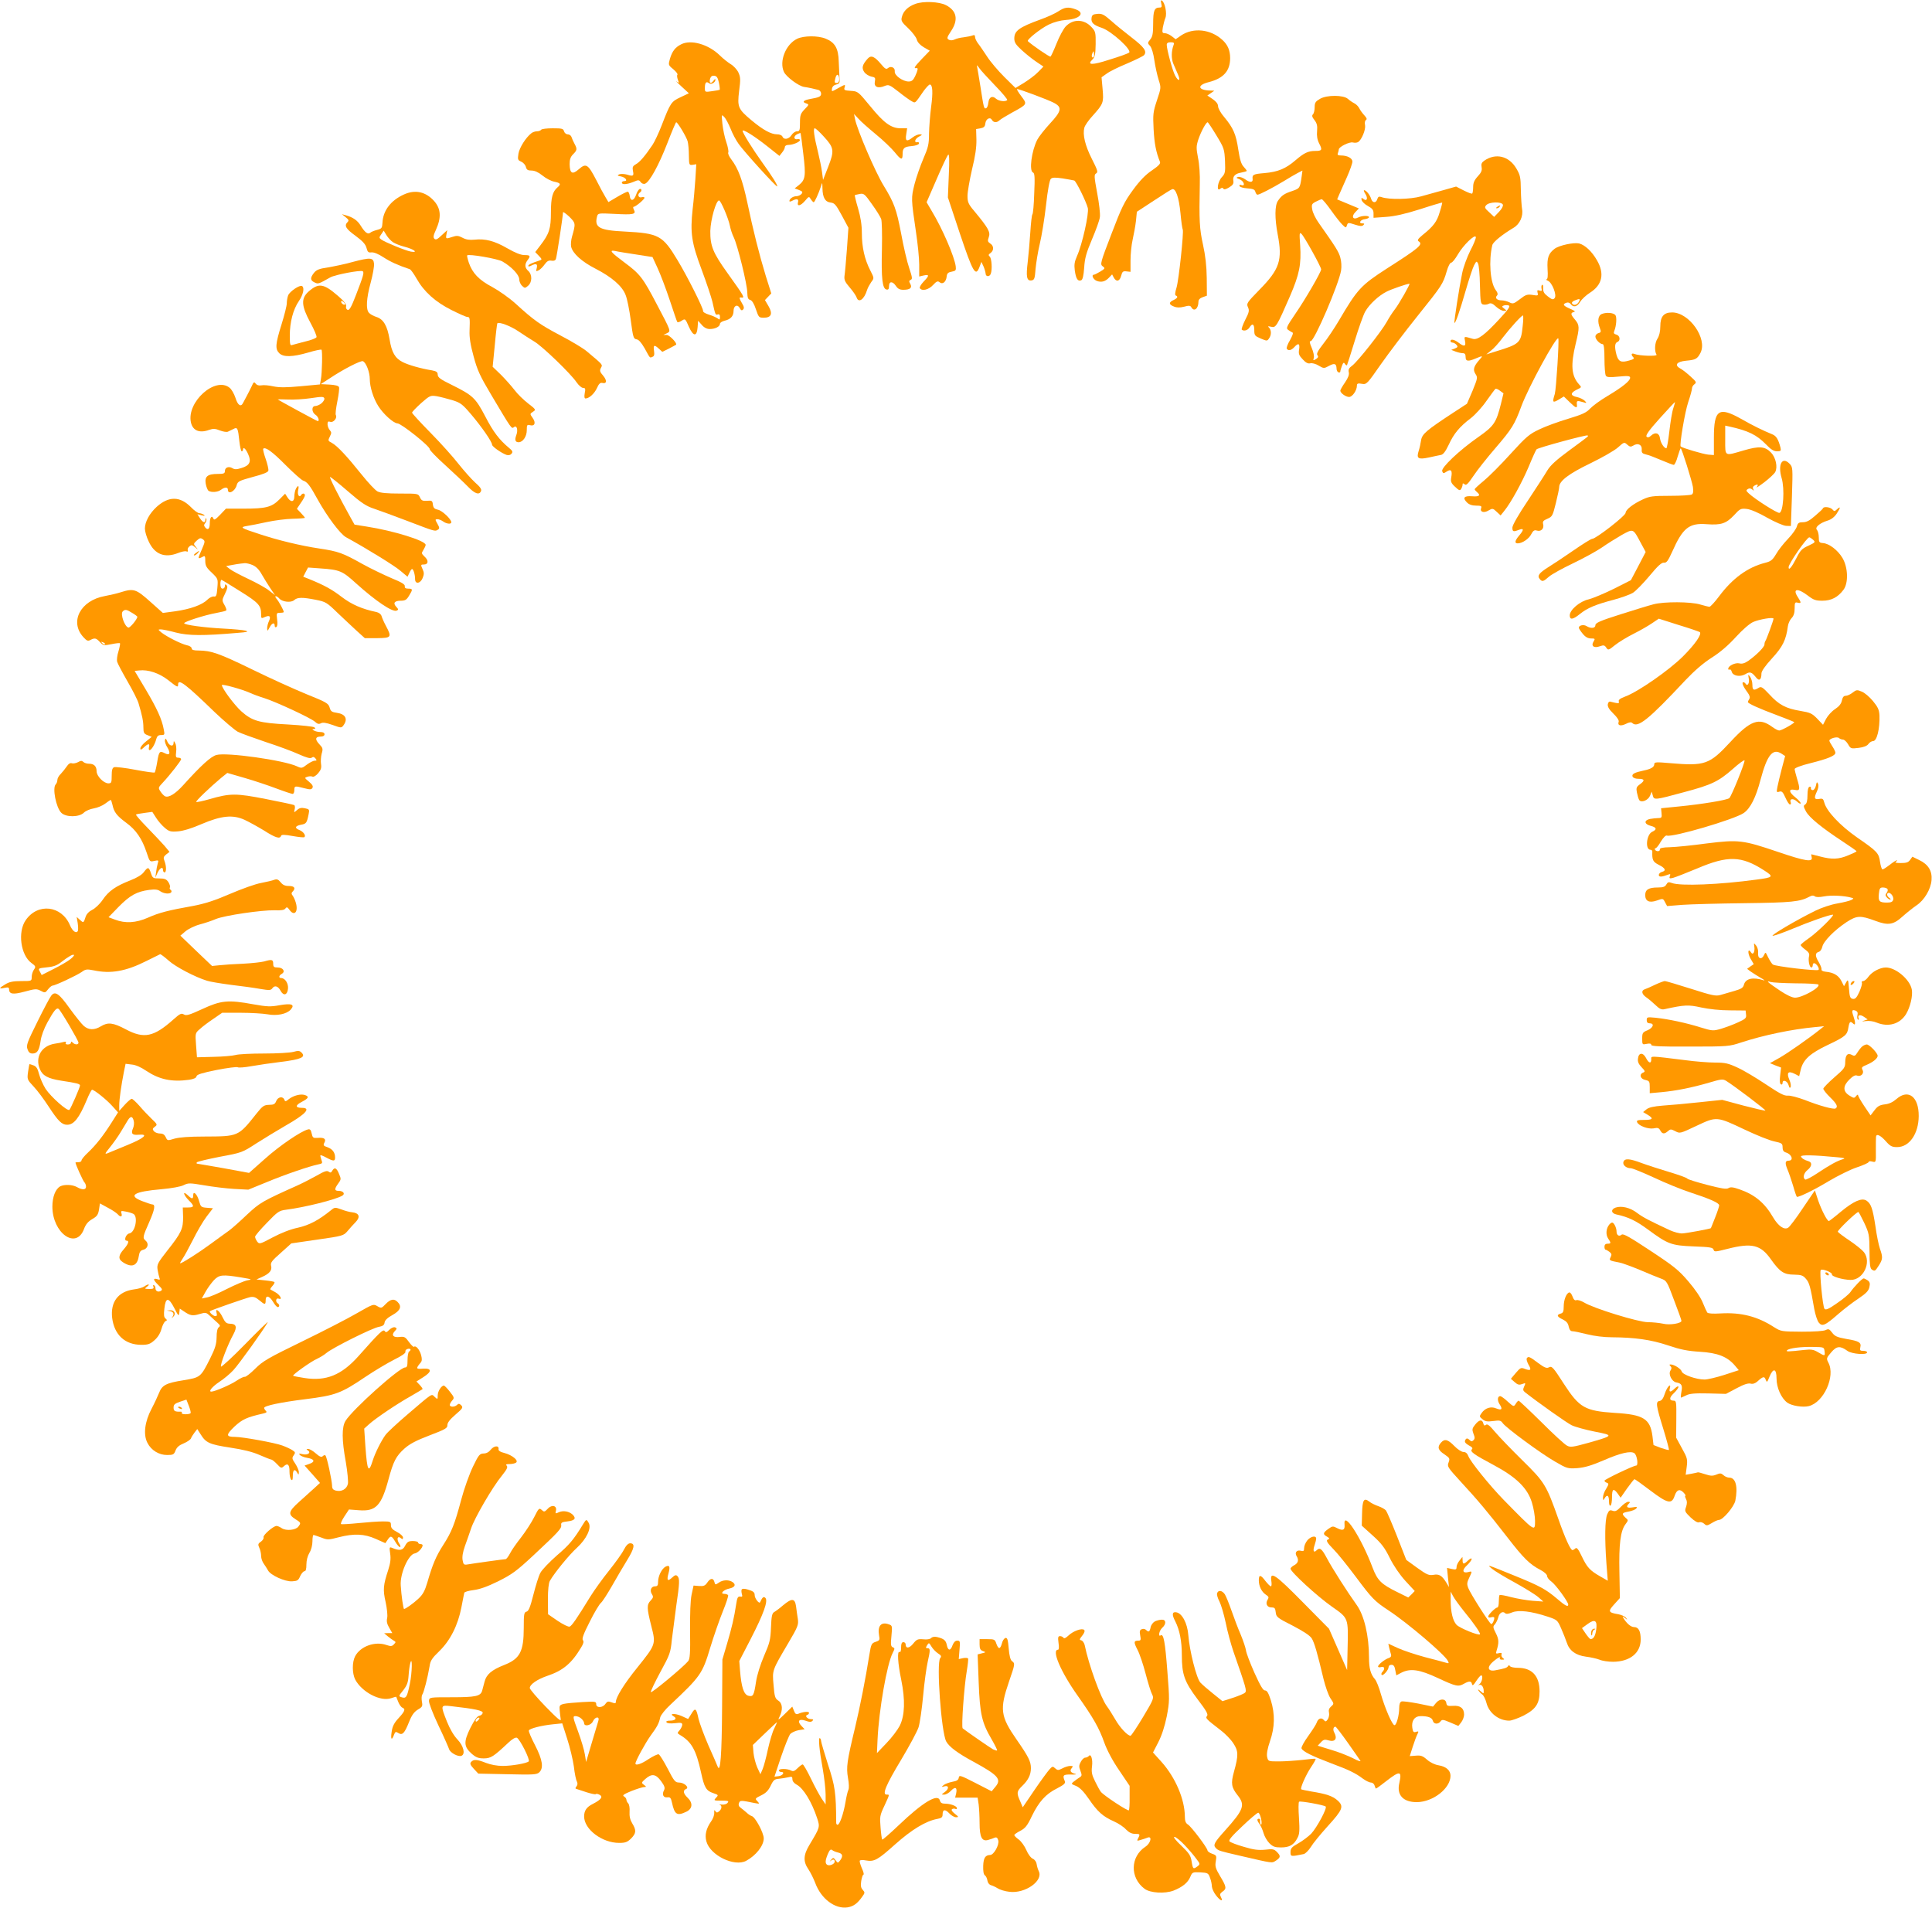 <?xml version="1.0" standalone="no"?>
<!DOCTYPE svg PUBLIC "-//W3C//DTD SVG 20010904//EN"
 "http://www.w3.org/TR/2001/REC-SVG-20010904/DTD/svg10.dtd">
<svg version="1.0" xmlns="http://www.w3.org/2000/svg"
 width="1280pt" height="1264pt" viewBox="0 0 1280 1264"
 preserveAspectRatio="xMidYMid meet">
<g transform="translate(0,1264) scale(0.1,-0.1)"
fill="#ff9800" stroke="none">
<path d="M7694 12616 c5 -21 3 -26 -12 -26 -34 0 -42 -21 -42 -106 0 -66 -4
-86 -19 -105 -19 -23 -19 -25 -1 -44 10 -12 22 -50 28 -95 6 -41 19 -99 28
-128 17 -53 17 -53 -11 -137 -26 -78 -27 -93 -22 -192 5 -94 16 -151 42 -215
5 -12 -8 -26 -53 -57 -42 -28 -80 -67 -126 -130 -57 -78 -75 -114 -142 -290
-74 -192 -76 -202 -59 -215 18 -13 17 -15 -15 -35 -19 -11 -38 -21 -42 -21
-20 0 -5 -32 18 -41 32 -12 58 -4 83 23 l19 20 11 -21 c17 -31 39 -26 49 12 7
27 12 32 35 29 l27 -3 0 75 c0 41 6 103 14 138 8 35 18 90 22 124 l6 61 110
72 c60 40 116 75 123 77 24 10 46 -54 56 -159 5 -55 12 -103 15 -108 8 -14
-26 -333 -41 -384 -10 -32 -12 -51 -5 -53 17 -6 11 -18 -15 -30 -33 -15 -32
-30 3 -43 19 -8 39 -8 67 -1 32 9 42 8 48 -4 18 -32 47 -9 47 37 0 13 10 24
28 30 l28 10 -1 117 c-1 81 -9 149 -25 222 -23 105 -26 156 -21 400 2 61 -3
134 -12 175 -12 64 -12 76 2 120 17 51 51 115 62 115 3 0 29 -39 58 -87 51
-84 53 -91 57 -170 3 -75 1 -83 -22 -108 -27 -29 -36 -98 -10 -76 10 8 16 9
21 1 4 -7 16 -5 36 7 27 16 34 26 30 47 -5 27 13 46 50 52 21 4 39 9 39 12 0
3 -10 16 -21 28 -16 17 -25 48 -35 113 -15 101 -33 143 -93 215 -23 26 -41 59
-41 72 0 15 -12 31 -35 47 l-36 24 23 16 23 16 -25 1 c-85 2 -92 36 -11 56 97
25 141 74 141 159 0 51 -16 89 -52 121 -77 71 -193 83 -273 29 l-36 -25 -26
20 c-14 11 -35 20 -45 20 -18 0 -19 5 -14 38 4 20 11 49 17 63 12 29 -3 103
-23 115 -7 5 -9 -1 -4 -20z m82 -272 c-16 -42 -17 -92 -2 -127 9 -20 23 -53
31 -72 19 -43 2 -47 -20 -5 -17 32 -55 173 -55 203 0 12 8 17 26 17 20 0 25
-4 20 -16z"/>
<path d="M6064 12614 c-48 -17 -80 -48 -89 -87 -7 -24 -1 -34 43 -75 27 -26
52 -59 56 -74 4 -17 21 -36 46 -51 l40 -23 -55 -57 c-49 -52 -54 -62 -32 -58
11 2 8 -15 -10 -54 -13 -27 -23 -35 -43 -35 -39 0 -96 41 -92 67 3 25 -25 38
-45 22 -11 -10 -20 -5 -44 24 -44 53 -67 63 -89 40 -36 -40 -43 -62 -25 -89 9
-14 30 -27 46 -31 28 -5 30 -9 25 -34 -7 -35 21 -47 64 -29 28 11 33 9 92 -37
35 -28 74 -56 87 -63 27 -14 20 -20 81 68 17 23 35 42 40 42 19 0 22 -51 9
-148 -7 -53 -13 -133 -14 -177 0 -70 -5 -91 -37 -165 -20 -47 -47 -123 -59
-170 -23 -92 -23 -96 10 -320 11 -74 21 -170 21 -213 l0 -79 30 7 c38 8 38 -1
-1 -41 -17 -18 -28 -37 -25 -43 14 -22 58 -11 87 20 24 26 32 29 44 19 20 -17
43 2 47 38 2 21 10 28 33 32 27 5 30 9 27 35 -8 63 -88 250 -159 367 l-34 58
66 152 c36 84 71 158 77 163 7 7 9 -33 4 -137 l-6 -146 79 -238 c88 -262 105
-291 131 -221 l12 32 14 -30 c7 -16 13 -38 14 -47 0 -22 26 -24 34 -2 11 28 6
100 -6 113 -11 10 -10 15 5 25 23 17 22 48 -3 63 -16 11 -18 17 -9 42 12 33
-3 60 -95 171 -41 48 -46 61 -46 103 0 26 14 105 30 175 22 90 30 147 29 197
l-2 70 29 5 c22 4 30 11 32 32 4 31 32 46 44 23 11 -18 32 -19 50 -2 7 7 45
30 83 51 103 56 102 55 61 109 -20 26 -32 47 -27 47 15 0 200 -69 241 -90 59
-30 54 -55 -24 -139 -35 -38 -73 -86 -84 -107 -38 -75 -55 -207 -28 -217 11
-4 13 -31 8 -139 -2 -73 -8 -135 -12 -138 -4 -3 -10 -57 -14 -120 -4 -63 -12
-151 -17 -195 -12 -98 -7 -127 24 -123 20 3 23 10 28 78 4 41 16 116 28 165
12 50 31 164 41 254 11 101 24 169 32 176 10 10 29 10 78 3 36 -6 70 -12 77
-14 12 -3 79 -139 90 -182 9 -36 -37 -242 -71 -317 -18 -41 -20 -59 -15 -99 8
-54 20 -72 42 -63 10 4 16 29 20 84 4 63 14 98 52 188 26 61 50 127 52 147 3
21 -5 92 -18 159 -20 109 -21 122 -7 130 14 8 10 21 -28 96 -45 89 -62 160
-50 207 4 15 29 51 56 80 70 78 73 86 65 176 l-7 78 34 24 c18 14 79 44 135
67 56 24 107 49 113 56 20 25 1 52 -82 116 -44 34 -106 84 -136 111 -48 42
-61 49 -92 46 -28 -2 -36 -8 -38 -26 -5 -32 12 -48 69 -67 64 -22 203 -149
179 -164 -8 -6 -66 -27 -129 -46 -116 -38 -153 -37 -113 1 16 16 20 34 21 101
1 77 -1 85 -27 113 -50 55 -124 56 -173 3 -14 -16 -41 -65 -59 -111 -18 -45
-36 -84 -40 -87 -6 -4 -122 76 -150 102 -10 9 83 83 138 110 35 17 77 28 116
31 91 6 127 47 63 70 -49 18 -73 15 -115 -13 -21 -14 -75 -39 -121 -55 -139
-51 -171 -74 -171 -125 0 -26 10 -41 48 -76 26 -24 69 -59 96 -77 l49 -33 -34
-35 c-19 -20 -60 -51 -92 -71 l-59 -36 -75 74 c-41 41 -92 101 -113 134 -22
33 -48 72 -60 87 -11 14 -20 34 -20 43 0 12 -5 15 -17 10 -10 -4 -36 -9 -58
-12 -22 -2 -50 -9 -61 -15 -14 -6 -28 -7 -38 -1 -14 8 -13 15 15 57 50 75 38
135 -34 172 -44 23 -151 28 -203 8z m1182 -351 c-11 -11 -17 4 -9 23 7 18 8
18 11 1 2 -10 1 -21 -2 -24z m-654 -189 c49 -50 85 -94 81 -97 -12 -13 -56 -7
-74 9 -25 23 -47 11 -51 -27 -2 -18 -8 -34 -15 -36 -14 -5 -15 -1 -38 147 -9
58 -19 114 -21 125 -4 17 -2 16 13 -5 9 -14 57 -66 105 -116z"/>
<path d="M5281 12383 c-76 -37 -120 -150 -87 -220 16 -33 98 -94 134 -99 24
-3 74 -14 95 -20 9 -3 17 -14 17 -24 0 -19 -10 -25 -73 -36 -44 -8 -55 -20
-26 -29 20 -7 20 -8 -10 -39 -27 -28 -31 -39 -31 -89 0 -50 -2 -57 -20 -57
-11 0 -27 -11 -36 -25 -18 -28 -51 -33 -60 -10 -4 9 -19 15 -35 15 -40 0 -92
28 -169 92 -91 76 -96 89 -83 196 10 76 9 91 -5 122 -9 19 -32 44 -51 55 -18
11 -51 37 -72 58 -76 74 -192 107 -257 73 -39 -20 -58 -45 -73 -94 -12 -42
-12 -43 22 -71 19 -16 31 -32 27 -36 -4 -4 -2 -19 3 -33 9 -23 8 -24 -8 -12
-10 7 4 -7 31 -32 l50 -46 -55 -26 c-62 -29 -67 -36 -125 -186 -20 -52 -48
-111 -61 -130 -49 -73 -85 -115 -110 -128 -20 -11 -24 -19 -20 -42 8 -36 3
-40 -38 -27 -18 5 -42 6 -52 2 -15 -7 -14 -9 11 -14 31 -6 48 -31 22 -31 -9 0
-16 -4 -16 -10 0 -15 35 -12 77 5 32 14 37 14 48 -2 7 -9 19 -14 29 -10 30 12
90 121 146 265 30 78 57 142 60 142 10 0 69 -99 76 -127 4 -15 8 -57 8 -93 1
-63 2 -65 25 -62 l24 4 -6 -99 c-4 -54 -11 -143 -18 -198 -17 -158 -8 -222 60
-403 32 -86 64 -182 71 -212 19 -86 20 -89 36 -83 9 3 14 -2 14 -17 0 -19 -3
-20 -15 -10 -8 6 -34 18 -57 25 -24 7 -42 18 -40 25 3 15 -103 227 -169 336
-99 165 -124 178 -351 190 -168 8 -202 27 -182 101 6 21 9 21 114 16 126 -7
146 -3 130 27 -6 12 -7 20 -1 20 12 0 71 49 71 60 0 4 -9 6 -20 3 -21 -6 -29
20 -10 32 14 9 12 27 -2 23 -7 -3 -18 -20 -24 -39 -14 -41 -38 -45 -42 -6 -2
15 -8 27 -13 27 -6 0 -37 -15 -69 -34 l-59 -35 -19 32 c-11 18 -39 69 -62 115
-54 104 -67 113 -115 71 -43 -38 -60 -29 -61 34 0 31 6 48 23 65 27 27 28 35
9 70 -8 15 -17 35 -20 45 -3 9 -14 17 -25 17 -10 0 -21 9 -24 20 -5 18 -14 20
-75 20 -39 0 -74 -4 -77 -10 -3 -5 -16 -10 -28 -10 -12 0 -29 -6 -37 -13 -37
-29 -78 -95 -85 -134 -6 -39 -5 -44 18 -54 14 -6 28 -22 31 -35 5 -19 13 -24
38 -24 20 0 45 -11 72 -33 23 -19 58 -37 79 -41 40 -8 46 -16 21 -37 -33 -28
-44 -67 -44 -166 0 -108 -11 -142 -71 -220 l-33 -43 24 -25 c22 -23 22 -25 4
-31 -52 -17 -74 -27 -74 -36 0 -5 9 -4 19 2 33 17 44 12 37 -16 -6 -22 -5 -24
13 -15 11 6 29 24 40 40 15 21 27 27 44 24 16 -3 26 1 30 11 6 16 47 285 47
309 0 6 18 -7 41 -28 43 -43 44 -45 19 -132 -7 -23 -9 -54 -6 -68 11 -45 71
-99 161 -145 109 -56 178 -116 200 -175 10 -24 25 -99 34 -167 15 -113 18
-123 38 -126 15 -2 32 -22 54 -60 38 -69 33 -64 52 -56 11 4 14 14 10 40 -6
39 2 42 33 13 l22 -20 43 21 c24 13 46 24 48 26 10 9 -43 64 -62 65 l-22 0 23
11 c28 14 29 11 -66 191 -93 178 -112 202 -216 279 -90 67 -103 83 -60 75 16
-4 78 -14 138 -23 l109 -17 34 -74 c19 -41 55 -136 80 -211 25 -75 47 -141 50
-145 3 -4 16 -1 29 8 24 15 24 15 48 -40 30 -66 53 -67 58 -2 l3 42 24 -27
c16 -19 35 -28 53 -28 36 0 68 16 68 35 0 7 14 16 30 20 40 9 60 30 60 65 0
35 26 47 41 19 8 -16 14 -18 22 -10 8 8 7 19 -6 40 -19 32 -21 42 -9 40 30 -5
27 1 -89 163 -96 134 -114 179 -113 278 2 75 38 203 58 202 12 -1 63 -121 72
-169 4 -21 15 -55 25 -75 25 -50 90 -313 90 -367 1 -34 5 -44 19 -48 12 -3 26
-25 38 -62 18 -53 20 -56 52 -56 50 0 61 26 32 76 l-24 41 21 22 21 22 -36
114 c-44 144 -84 303 -123 489 -32 149 -60 225 -106 285 -15 20 -24 40 -20 46
3 6 -2 36 -13 68 -11 31 -22 86 -26 122 -6 63 -6 64 12 45 11 -11 29 -46 42
-77 12 -32 36 -77 54 -102 36 -51 249 -286 255 -281 5 6 -34 69 -100 160 -63
88 -129 194 -129 208 0 14 76 -33 162 -101 l82 -65 18 23 c10 12 18 28 18 36
0 8 10 14 25 14 29 0 75 20 75 32 0 5 -7 8 -16 6 -26 -5 -28 19 -4 32 12 6 23
10 24 8 1 -2 10 -63 18 -137 18 -148 14 -172 -30 -208 l-27 -21 29 -11 c23 -9
26 -14 16 -26 -7 -8 -22 -15 -34 -15 -22 0 -46 -17 -46 -32 0 -5 9 -4 19 2 30
16 44 12 38 -10 -8 -30 17 -25 47 10 25 30 26 30 38 10 7 -11 16 -20 19 -20 6
0 31 54 48 105 9 30 9 30 10 -12 1 -62 18 -91 54 -95 26 -3 35 -13 74 -85 l44
-82 -10 -143 c-6 -79 -13 -158 -16 -176 -3 -26 3 -40 35 -77 21 -24 41 -54 45
-65 13 -41 51 -14 70 50 4 13 17 36 27 51 20 26 20 26 -6 77 -38 74 -56 155
-56 247 0 55 -8 106 -25 164 -14 47 -23 86 -22 88 2 1 17 5 33 8 27 5 33 0 81
-68 29 -40 56 -84 61 -98 5 -13 7 -103 5 -199 -5 -194 3 -263 30 -268 12 -3
17 3 17 22 0 34 24 34 46 1 12 -18 25 -25 48 -25 46 0 61 13 47 39 -10 17 -9
22 3 27 12 5 10 17 -10 77 -14 40 -38 143 -54 231 -31 161 -46 202 -115 315
-56 91 -174 366 -190 441 l-7 35 29 -31 c15 -18 68 -64 116 -104 48 -39 105
-94 126 -120 41 -51 51 -53 51 -11 0 40 11 49 59 53 25 2 46 9 49 16 2 7 -2
11 -8 10 -26 -6 -20 21 7 36 25 13 25 15 7 16 -12 0 -33 -9 -47 -20 -39 -31
-51 -26 -43 20 l6 40 -42 0 c-64 0 -112 35 -203 147 -80 97 -81 98 -128 101
-44 3 -47 5 -41 24 6 20 4 20 -41 -5 -46 -26 -46 -26 -43 -5 2 14 12 24 28 28
21 5 25 11 22 41 -1 19 -3 68 -5 109 -2 90 -25 129 -87 154 -52 21 -145 20
-189 -1z m279 -269 c0 -15 -6 -24 -15 -24 -17 0 -18 4 -9 37 8 29 24 20 24
-13z m-797 -22 c5 -24 7 -45 5 -47 -2 -1 -24 -6 -50 -9 -48 -7 -48 -7 -48 22
0 35 9 45 27 31 14 -12 43 4 43 24 0 6 -6 2 -14 -9 -17 -23 -30 -14 -21 16 5
14 13 20 28 18 16 -2 23 -13 30 -46z m695 -357 c68 -74 71 -93 29 -200 l-34
-87 -7 53 c-4 30 -16 88 -26 129 -26 105 -34 160 -22 160 6 0 33 -25 60 -55z"/>
<path d="M8745 11985 c-29 -17 -35 -25 -35 -55 0 -20 -5 -41 -11 -47 -9 -9 -6
-19 10 -39 16 -21 20 -37 17 -72 -3 -32 1 -57 14 -83 22 -42 19 -49 -26 -49
-47 0 -74 -13 -130 -61 -66 -57 -117 -78 -208 -86 -72 -6 -81 -10 -77 -40 3
-22 -19 -24 -48 -2 -15 11 -37 19 -47 17 -16 -4 -15 -7 9 -16 29 -12 40 -49
11 -38 -10 4 -14 1 -12 -6 3 -8 25 -14 52 -16 38 -3 49 -7 53 -23 3 -10 9 -19
14 -19 14 0 100 45 173 89 35 22 77 46 94 55 l31 16 -5 -38 c-11 -78 -12 -80
-61 -97 -55 -18 -72 -30 -96 -65 -22 -31 -22 -117 -2 -223 33 -171 13 -231
-122 -368 -82 -84 -86 -90 -75 -114 10 -22 8 -34 -18 -84 -16 -32 -26 -61 -23
-65 13 -12 39 -5 51 14 19 31 32 24 32 -17 0 -35 3 -39 43 -56 40 -17 43 -17
54 0 17 22 17 55 1 72 -11 10 -8 11 14 6 31 -8 37 2 125 204 62 144 75 210 67
335 -6 82 -5 89 9 76 19 -18 131 -220 130 -235 -1 -19 -106 -200 -171 -294
-59 -87 -63 -96 -47 -107 10 -7 23 -15 28 -17 7 -2 -1 -23 -16 -50 -16 -26
-25 -52 -22 -57 10 -16 30 -12 50 10 27 30 38 25 32 -15 -5 -29 -1 -40 24 -66
20 -22 35 -30 50 -26 11 3 36 -3 55 -15 34 -20 36 -20 69 -2 37 20 49 15 50
-18 0 -12 6 -23 13 -25 6 -3 12 0 12 6 0 5 5 22 11 38 8 21 12 24 19 13 5 -8
11 -12 14 -10 2 3 25 75 51 160 26 85 57 173 70 196 28 49 90 106 142 132 31
16 135 52 151 52 7 0 -69 -134 -97 -170 -15 -19 -39 -56 -53 -82 -34 -62 -194
-265 -230 -291 -21 -15 -26 -26 -22 -43 4 -16 -4 -37 -25 -68 -17 -24 -31 -49
-31 -54 0 -16 36 -42 58 -42 22 0 52 43 52 76 0 13 7 16 33 11 31 -5 34 -2
126 130 52 74 161 218 243 320 162 202 168 211 193 296 9 32 22 57 30 57 7 0
26 24 43 53 35 61 115 140 120 116 1 -8 -15 -49 -37 -90 -21 -42 -46 -109 -54
-150 -19 -93 -55 -323 -51 -328 6 -7 36 79 74 212 22 76 47 152 56 169 15 28
17 30 26 13 6 -10 12 -74 13 -144 3 -118 5 -126 24 -129 11 -2 28 1 36 6 12 6
25 1 47 -20 16 -15 40 -28 52 -28 20 1 20 1 2 15 -17 13 -17 15 -3 21 10 3 24
3 33 0 12 -5 -3 -26 -63 -91 -96 -104 -143 -139 -175 -130 -61 18 -58 18 -52
-14 8 -37 -6 -40 -43 -11 -28 21 -53 26 -53 10 0 -5 6 -10 14 -10 7 0 19 -7
26 -15 10 -12 8 -16 -11 -24 l-24 -9 28 -11 c16 -6 37 -11 48 -11 14 0 19 -7
19 -25 0 -29 15 -32 67 -10 47 20 50 19 26 -7 -39 -44 -46 -67 -28 -95 16 -24
15 -28 -19 -112 l-37 -86 -92 -60 c-178 -117 -205 -140 -212 -182 -3 -21 -10
-53 -16 -71 -16 -50 -3 -58 68 -43 32 7 68 15 80 17 15 3 30 23 51 67 34 74
71 119 146 176 30 23 77 75 105 116 29 41 55 76 59 79 4 2 18 -3 30 -13 l23
-17 -17 -70 c-31 -124 -46 -147 -149 -219 -125 -87 -249 -204 -240 -227 6 -16
9 -16 30 -2 29 19 38 6 30 -38 -5 -28 -2 -38 25 -63 26 -25 33 -27 40 -15 5 8
10 21 10 29 0 10 3 11 14 2 10 -9 22 3 58 56 25 38 91 121 147 186 109 127
126 155 171 277 46 124 231 464 244 448 7 -8 -14 -337 -23 -368 -18 -57 -14
-61 25 -38 l35 21 38 -37 c43 -42 52 -44 48 -13 -2 23 2 24 43 12 23 -7 24 -6
9 10 -9 9 -32 20 -50 24 -45 9 -47 27 -5 48 36 17 36 17 17 37 -50 56 -56 126
-22 267 27 110 26 125 -4 161 -30 35 -31 45 -7 51 12 2 4 9 -25 21 -46 20 -53
30 -26 40 11 4 22 1 29 -8 18 -25 43 -19 63 14 10 17 39 44 64 60 83 52 99
127 47 216 -33 58 -79 101 -118 111 -35 8 -131 -12 -162 -35 -41 -31 -51 -60
-47 -134 3 -46 1 -68 -7 -69 -6 0 -2 -4 9 -9 28 -11 61 -96 45 -115 -10 -12
-17 -11 -45 11 -25 19 -32 31 -31 54 1 16 -2 26 -7 23 -5 -3 -6 -14 -4 -25 4
-15 1 -18 -13 -13 -15 5 -17 2 -13 -15 5 -19 2 -20 -34 -14 -34 5 -45 2 -83
-28 -41 -31 -47 -33 -70 -21 -14 7 -37 13 -52 13 -30 0 -46 16 -30 32 7 7 5
19 -9 37 -36 49 -47 193 -22 297 4 20 67 71 141 115 41 24 65 77 56 124 -3 19
-7 76 -8 127 -1 83 -4 98 -30 142 -49 83 -137 104 -213 51 -17 -12 -21 -22
-17 -43 4 -21 -2 -35 -25 -60 -23 -25 -31 -43 -31 -71 0 -21 -3 -40 -6 -43 -3
-4 -28 6 -56 20 l-51 26 -81 -23 c-44 -12 -112 -31 -151 -42 -71 -20 -211 -23
-262 -5 -16 6 -23 3 -28 -13 -8 -28 -32 -27 -41 2 -7 25 -33 57 -46 57 -5 0
-1 -11 8 -25 19 -29 10 -52 -13 -33 -13 10 -15 9 -12 -7 3 -11 21 -29 42 -40
29 -16 37 -26 37 -49 l0 -29 83 6 c58 4 124 19 226 51 79 26 145 45 146 44 1
-2 -6 -31 -17 -65 -18 -62 -42 -93 -113 -150 -31 -26 -37 -35 -26 -42 31 -20
6 -42 -212 -181 -170 -110 -194 -135 -317 -345 -29 -49 -75 -118 -103 -153
-36 -46 -46 -66 -39 -75 8 -9 6 -16 -9 -26 -19 -11 -20 -10 -15 7 4 11 -2 40
-13 66 -15 35 -17 46 -7 46 24 0 186 377 201 468 4 26 2 61 -5 85 -10 38 -28
67 -143 230 -21 29 -40 69 -43 89 -6 33 -3 38 24 52 17 9 35 16 39 16 5 0 33
-33 62 -74 29 -41 63 -84 76 -96 22 -21 23 -21 29 -2 6 18 9 18 52 4 34 -11
48 -12 57 -3 8 8 7 11 -7 11 -28 0 -13 25 17 28 15 2 27 8 27 13 0 12 -47 11
-72 -2 -34 -18 -47 6 -19 35 l24 25 -24 10 c-13 5 -46 19 -72 30 l-48 20 14
33 c8 18 31 70 51 115 20 45 36 91 36 102 0 23 -33 41 -77 41 -19 0 -24 4 -19
16 3 9 6 19 6 24 0 17 71 52 93 46 12 -3 28 -2 35 3 23 14 51 82 46 111 -4 16
-1 31 6 35 8 5 5 14 -11 31 -12 13 -27 33 -33 46 -6 12 -21 28 -34 34 -12 6
-31 19 -42 29 -29 26 -139 27 -185 0z m1212 -701 c3 -9 -7 -28 -26 -48 l-32
-33 -33 31 c-30 27 -32 33 -19 47 19 22 102 24 110 3z m503 -644 c-11 -21 -35
-27 -45 -10 -3 6 4 14 17 19 35 14 40 13 28 -9z m-372 -162 c-11 -110 -20
-118 -177 -166 l-64 -20 31 25 c18 13 53 52 78 86 50 65 124 147 134 147 3 0
3 -32 -2 -72z"/>
<path d="M9920 11270 c-9 -6 -10 -10 -3 -10 6 0 15 5 18 10 8 12 4 12 -15 0z"/>
<path d="M2675 11351 c-86 -39 -137 -106 -141 -186 -2 -36 -5 -40 -35 -48 -19
-5 -40 -13 -46 -19 -16 -13 -35 1 -64 48 -21 34 -51 55 -99 68 l-25 7 25 -20
c20 -16 23 -22 13 -32 -24 -24 -13 -44 52 -91 47 -35 66 -55 73 -80 7 -28 13
-33 34 -30 16 1 46 -11 79 -33 45 -29 94 -52 175 -79 6 -3 26 -30 44 -62 49
-87 125 -155 231 -208 50 -25 97 -46 105 -46 17 0 18 -6 15 -90 -2 -46 6 -96
27 -172 24 -90 42 -129 117 -255 135 -227 134 -226 150 -213 19 16 29 -19 15
-55 -11 -30 -6 -45 16 -45 28 0 54 38 54 79 0 35 2 39 21 34 32 -9 41 16 18
48 -19 27 -19 27 2 41 21 13 20 15 -32 55 -30 23 -71 63 -91 90 -20 26 -61 72
-90 101 l-54 52 14 142 c7 79 15 144 17 146 11 11 86 -17 138 -52 34 -23 82
-54 107 -69 52 -30 243 -214 280 -270 14 -20 33 -37 43 -37 15 0 17 -6 11 -35
-4 -23 -2 -35 5 -35 24 0 59 32 76 69 12 28 22 37 35 34 30 -8 33 16 6 48 -22
25 -24 34 -15 51 12 23 18 17 -93 110 -23 20 -103 68 -176 106 -136 72 -174
99 -298 212 -40 36 -108 84 -152 108 -89 47 -132 92 -156 162 -8 24 -13 46
-11 48 11 11 201 -22 233 -40 61 -35 112 -89 112 -118 0 -15 9 -35 19 -44 18
-17 20 -16 40 1 27 23 28 74 1 98 -24 21 -25 44 -5 71 22 29 18 34 -20 34 -24
0 -62 15 -114 45 -85 49 -146 65 -218 57 -33 -3 -55 0 -79 13 -27 14 -38 15
-65 6 -45 -15 -47 -15 -41 17 l5 27 -37 -34 c-28 -27 -39 -32 -48 -23 -9 9 -7
23 10 59 37 82 33 139 -10 189 -56 64 -127 80 -203 45z m-71 -316 c14 -9 48
-23 77 -30 61 -16 94 -41 41 -32 -37 7 -171 62 -196 80 -15 11 -15 14 0 35
l16 24 19 -31 c10 -16 29 -37 43 -46z"/>
<path d="M2335 10904 c-49 -14 -123 -29 -163 -36 -58 -8 -76 -16 -92 -36 -26
-33 -25 -50 4 -63 24 -12 26 -11 104 33 31 18 200 50 215 41 11 -7 4 -32 -44
-156 -31 -81 -44 -104 -56 -100 -8 3 -13 14 -10 24 3 12 -12 33 -53 68 -96 83
-128 88 -195 30 -52 -46 -49 -95 11 -206 25 -46 44 -90 41 -97 -3 -7 -37 -20
-76 -29 -38 -10 -77 -20 -86 -23 -13 -5 -15 5 -15 63 0 88 22 173 60 228 29
43 39 88 21 100 -15 9 -82 -36 -92 -62 -5 -13 -9 -37 -9 -53 0 -16 -16 -79
-35 -140 -40 -128 -43 -162 -15 -190 27 -27 87 -26 191 4 46 14 86 22 89 19 7
-6 4 -154 -4 -196 l-6 -34 -128 -12 c-97 -9 -140 -9 -180 -1 -30 7 -65 10 -80
7 -17 -3 -30 1 -38 11 -10 14 -14 12 -27 -18 -9 -19 -24 -48 -33 -65 -9 -16
-20 -37 -24 -45 -14 -29 -35 -15 -50 34 -9 27 -26 57 -39 67 -95 77 -286 -95
-256 -230 12 -54 57 -73 121 -49 26 9 40 9 71 -4 21 -8 45 -12 53 -8 8 4 25
12 37 18 26 14 30 6 39 -83 4 -36 11 -65 15 -65 5 0 9 5 9 10 0 23 18 8 34
-29 23 -50 10 -76 -45 -92 -31 -10 -45 -10 -59 -1 -25 15 -50 5 -50 -19 0 -16
-8 -19 -48 -19 -67 0 -87 -17 -79 -65 4 -21 12 -42 19 -47 20 -12 61 -9 82 7
25 19 46 19 46 0 0 -35 48 -10 58 30 7 26 16 30 107 55 69 18 101 31 103 42 2
8 -6 44 -18 78 -12 34 -19 64 -16 67 14 14 61 -20 148 -108 53 -53 106 -100
116 -103 28 -9 45 -31 97 -126 61 -110 149 -228 187 -249 135 -74 322 -189
360 -222 l48 -40 12 25 c6 14 14 26 18 26 9 0 20 -37 20 -67 0 -35 35 -30 50
7 10 24 10 37 1 56 -15 33 -14 34 8 34 29 0 32 26 5 51 -22 21 -23 24 -9 45 8
13 15 28 15 34 0 28 -215 94 -389 121 l-82 13 -28 50 c-75 135 -142 266 -134
266 4 0 58 -43 118 -95 90 -78 122 -99 175 -116 36 -12 133 -48 215 -79 186
-71 187 -72 205 -60 13 8 13 13 -2 40 -16 28 -16 30 1 30 9 0 26 -7 37 -15 22
-16 54 -20 54 -5 0 20 -61 78 -89 83 -23 5 -30 12 -33 34 -3 25 -6 28 -39 25
-30 -2 -37 2 -47 23 -11 25 -13 25 -132 25 -86 0 -129 4 -149 14 -15 8 -63 59
-106 113 -96 120 -161 190 -197 209 -25 13 -26 15 -13 41 12 24 12 29 0 43 -8
9 -15 27 -15 39 0 18 4 21 19 16 21 -6 47 27 36 45 -4 6 1 46 10 91 9 44 14
87 11 94 -3 9 -25 15 -63 17 l-58 3 59 38 c91 61 205 119 220 114 21 -8 46
-72 46 -119 0 -52 24 -128 56 -178 33 -53 101 -114 127 -115 25 0 217 -153
214 -171 -1 -6 45 -54 103 -106 58 -53 125 -116 150 -142 46 -48 76 -58 87
-29 5 12 -7 28 -40 57 -25 23 -73 77 -108 121 -34 44 -117 137 -185 206 -68
69 -124 130 -124 135 0 5 27 33 60 63 58 51 62 52 103 46 23 -4 69 -16 103
-26 55 -17 67 -26 125 -94 69 -81 139 -182 139 -201 0 -13 64 -57 96 -68 13
-4 26 -1 33 8 10 12 7 19 -16 38 -64 53 -105 106 -158 209 -65 124 -83 140
-224 210 -72 35 -90 48 -91 66 0 18 -8 23 -37 29 -75 12 -158 36 -195 55 -51
26 -73 64 -87 151 -15 89 -40 133 -87 148 -19 6 -41 18 -49 27 -22 22 -18 95
11 201 14 52 24 108 22 125 -4 41 -23 43 -143 11z m-49 -281 c-7 -7 -26 7 -26
19 0 6 6 6 15 -2 9 -7 13 -15 11 -17z m-156 -655 c-12 -10 -31 -18 -41 -18
-26 0 -25 -41 1 -58 18 -11 29 -42 15 -42 -5 0 -265 141 -265 144 0 1 30 0 68
-1 37 -2 105 2 152 9 73 11 85 11 89 -2 2 -7 -7 -22 -19 -32z"/>
<path d="M10613 10560 c-26 -10 -31 -49 -13 -95 9 -23 7 -28 -10 -32 -11 -3
-20 -13 -20 -23 0 -19 30 -50 48 -50 8 0 12 -30 12 -97 0 -54 4 -104 9 -112 7
-11 25 -12 85 -6 64 6 76 4 76 -8 0 -21 -52 -62 -152 -122 -46 -27 -96 -64
-113 -82 -25 -27 -51 -39 -147 -68 -64 -19 -149 -50 -190 -70 -66 -31 -86 -48
-190 -162 -64 -71 -143 -150 -177 -178 -33 -27 -61 -53 -61 -56 0 -4 7 -12 15
-19 27 -22 16 -32 -32 -28 -53 4 -65 -10 -34 -41 14 -14 34 -21 61 -21 32 0
38 -3 33 -16 -10 -26 18 -35 49 -16 26 15 29 15 54 -9 l26 -24 24 30 c44 54
116 185 162 293 24 59 48 111 52 115 10 11 332 98 338 92 6 -6 19 4 -121 -99
-86 -63 -125 -99 -145 -132 -15 -26 -73 -115 -129 -200 -62 -92 -103 -164
-103 -179 0 -28 6 -30 44 -15 33 12 33 0 1 -38 -29 -34 -32 -52 -10 -52 30 0
75 30 90 61 12 23 21 29 36 24 28 -9 50 12 43 41 -5 19 0 25 28 37 32 14 35
19 56 104 12 49 22 96 22 106 0 40 63 88 206 157 78 38 161 85 184 106 40 36
41 36 61 18 17 -15 23 -16 40 -6 30 19 58 6 56 -25 -2 -22 3 -28 28 -34 17 -3
62 -21 102 -38 40 -17 77 -31 82 -31 6 0 18 25 26 55 9 30 18 55 20 55 7 0 74
-215 81 -256 4 -30 2 -44 -7 -50 -8 -5 -72 -9 -144 -9 -114 0 -136 -3 -179
-23 -66 -30 -116 -69 -116 -90 0 -19 -197 -172 -221 -172 -8 0 -64 -35 -126
-78 -61 -42 -136 -92 -167 -111 -59 -37 -73 -56 -55 -77 16 -20 24 -18 61 15
18 16 89 55 158 88 69 33 155 80 192 105 37 26 97 63 133 84 77 42 74 44 125
-52 l33 -61 -49 -94 -49 -93 -115 -58 c-63 -31 -137 -62 -165 -69 -59 -13
-125 -70 -125 -106 0 -31 20 -29 66 8 50 41 106 64 224 95 52 14 110 35 128
46 19 12 68 62 110 112 56 68 81 90 96 88 17 -2 27 11 55 73 70 158 112 191
228 182 96 -7 129 4 181 59 40 44 45 46 85 42 26 -3 78 -25 135 -58 52 -29
108 -53 125 -54 l32 -1 7 195 c6 192 6 195 -16 218 -49 50 -79 -5 -52 -96 21
-72 11 -225 -15 -230 -15 -3 -164 92 -204 130 -17 16 -18 20 -5 28 9 6 20 5
29 -3 12 -10 13 -9 7 2 -5 8 -3 17 5 22 23 14 32 10 18 -8 -8 -9 14 5 49 31
34 26 67 57 73 68 18 33 4 97 -27 129 -40 42 -78 45 -181 15 -130 -38 -123
-43 -123 69 l0 95 28 -6 c126 -28 180 -55 242 -118 32 -34 52 -46 73 -46 26 0
28 3 23 25 -14 54 -27 76 -53 87 -64 26 -133 60 -208 103 -148 83 -180 61
-180 -125 l0 -115 -38 3 c-32 3 -172 44 -182 54 -9 9 28 230 50 294 14 41 25
82 25 91 0 9 7 21 17 28 14 11 12 16 -27 51 -23 21 -53 45 -67 52 -42 23 -25
46 37 52 65 6 75 12 96 52 48 94 -74 268 -188 268 -55 0 -78 -27 -78 -92 0
-35 -7 -63 -19 -82 -18 -27 -21 -82 -6 -106 8 -12 -115 -8 -147 5 -20 8 -24
-5 -7 -22 9 -9 1 -14 -29 -22 -52 -15 -69 -7 -82 37 -14 52 -12 79 5 86 23 8
18 43 -6 49 -16 4 -20 10 -14 24 14 34 18 93 7 106 -13 15 -59 19 -89 7z m473
-625 c-8 -22 -19 -91 -26 -152 -7 -62 -16 -113 -20 -113 -15 0 -38 36 -42 65
-4 36 -31 45 -59 19 -14 -13 -23 -14 -30 -7 -8 8 16 42 87 121 55 61 100 109
101 108 1 -1 -4 -20 -11 -41z"/>
<path d="M1960 9401 c-5 -11 -10 -33 -10 -50 0 -38 -23 -41 -45 -7 l-16 25
-39 -39 c-50 -50 -89 -60 -234 -60 l-119 0 -39 -41 c-30 -31 -40 -37 -44 -25
-10 25 -24 8 -24 -29 0 -39 -12 -51 -30 -30 -10 12 -10 18 0 30 6 8 10 20 7
27 -4 8 -6 7 -6 -4 -1 -26 -16 -22 -36 8 l-17 27 28 -7 c21 -5 25 -4 14 4 -8
5 -22 10 -30 10 -9 0 -34 18 -55 40 -72 73 -147 74 -227 2 -47 -43 -78 -99
-78 -144 0 -18 11 -57 25 -85 39 -86 106 -112 195 -77 22 9 46 14 54 11 10 -4
13 -1 10 7 -3 7 2 19 11 26 13 11 19 10 38 -6 22 -19 22 -19 5 2 -17 20 -17
21 5 42 20 18 26 20 41 9 16 -12 15 -16 -8 -70 -27 -60 -27 -63 5 -47 17 10
19 7 19 -26 0 -31 7 -45 43 -78 42 -41 42 -41 37 -101 -4 -51 -8 -60 -23 -57
-10 2 -30 -8 -44 -22 -34 -34 -113 -62 -212 -76 l-82 -11 -84 75 c-94 84 -110
89 -195 62 -25 -8 -72 -19 -105 -25 -163 -29 -237 -172 -141 -274 21 -23 29
-26 45 -17 29 15 38 13 63 -14 22 -23 26 -24 76 -14 29 6 55 9 57 6 2 -2 -2
-26 -10 -53 -9 -27 -12 -58 -9 -69 3 -12 34 -70 69 -131 35 -60 68 -126 73
-145 24 -80 32 -120 32 -159 0 -36 4 -43 28 -52 l27 -11 -37 -30 c-21 -16 -38
-37 -38 -46 0 -12 5 -11 23 6 29 27 41 28 34 2 -3 -11 -1 -20 4 -20 12 0 36
39 44 73 6 20 13 27 32 27 24 0 25 2 18 37 -12 67 -45 139 -119 264 l-74 124
30 3 c59 7 131 -17 191 -63 63 -50 67 -51 67 -30 0 41 49 4 240 -181 64 -61
134 -120 155 -132 22 -11 105 -41 185 -68 80 -26 178 -62 219 -81 52 -23 77
-30 86 -23 9 7 16 6 25 -5 10 -12 9 -15 -5 -15 -10 0 -33 -12 -52 -26 -32 -25
-36 -25 -66 -11 -85 40 -466 94 -533 75 -37 -10 -102 -69 -221 -201 -51 -56
-94 -83 -119 -73 -7 3 -21 17 -30 31 -17 25 -16 27 13 58 48 51 123 147 123
157 0 6 -9 10 -19 10 -16 0 -18 5 -14 39 3 21 0 47 -6 57 -9 17 -10 17 -11 2
0 -28 -29 -21 -42 10 -9 21 -12 23 -15 9 -3 -9 5 -33 17 -51 22 -37 14 -54
-19 -36 -33 17 -38 12 -49 -56 -6 -37 -14 -69 -17 -72 -3 -3 -61 5 -129 18
-68 13 -131 20 -140 17 -12 -5 -16 -19 -16 -57 0 -45 -2 -50 -22 -50 -31 0
-78 48 -78 80 0 33 -17 50 -50 50 -14 0 -31 5 -38 12 -9 9 -17 9 -36 -2 -14
-7 -32 -10 -40 -7 -10 4 -22 -3 -33 -20 -10 -15 -28 -37 -40 -50 -13 -12 -23
-30 -23 -41 0 -10 -5 -23 -11 -29 -23 -23 2 -153 37 -188 31 -31 119 -30 150
1 12 12 41 24 65 28 24 4 58 18 75 31 18 14 35 25 38 25 2 0 7 -15 11 -32 10
-49 29 -73 91 -119 65 -47 105 -106 135 -196 21 -63 21 -64 51 -57 29 6 30 5
23 -17 -4 -13 -9 -40 -11 -59 l-5 -35 15 33 c16 33 36 43 36 17 0 -8 5 -15 10
-15 13 0 13 41 0 75 -9 22 -7 29 11 44 l22 17 -33 40 c-19 21 -70 76 -114 121
-44 45 -78 84 -75 86 2 3 27 7 56 11 l52 7 25 -39 c13 -21 39 -51 57 -66 29
-25 39 -28 89 -24 35 3 91 20 155 48 131 56 208 64 286 28 30 -14 88 -46 129
-71 75 -48 105 -57 112 -35 3 9 21 9 77 -1 40 -7 75 -11 78 -7 11 10 -7 36
-32 46 -35 13 -31 28 10 36 34 6 38 11 50 71 6 29 4 32 -25 38 -23 5 -37 2
-52 -12 -21 -18 -21 -18 -16 4 4 13 2 26 -3 29 -5 3 -89 21 -187 40 -198 39
-237 39 -375 -1 -45 -13 -84 -21 -87 -18 -5 5 91 97 165 159 l41 33 114 -33
c63 -18 158 -50 211 -70 53 -20 102 -36 108 -36 6 0 11 11 11 25 0 29 3 29 65
13 39 -10 48 -10 55 2 6 10 0 22 -23 41 -31 26 -31 26 -9 33 12 4 27 4 33 0 6
-3 22 6 36 22 19 22 24 37 20 61 -3 18 -1 49 4 69 10 33 8 39 -16 64 -30 32
-26 50 11 50 15 0 24 6 24 15 0 10 -10 15 -27 15 -16 0 -35 5 -43 10 -13 8
-13 10 -1 10 11 0 12 3 4 11 -5 5 -84 14 -174 19 -193 10 -238 23 -311 88 -46
42 -128 152 -128 173 0 9 132 -27 185 -51 22 -10 65 -26 95 -35 74 -23 310
-132 337 -157 16 -15 26 -17 39 -10 13 7 34 4 77 -11 58 -21 59 -21 73 -2 30
41 13 74 -43 82 -35 5 -42 10 -49 35 -8 28 -22 36 -154 89 -80 33 -242 106
-360 164 -220 107 -270 124 -352 125 -35 0 -48 4 -48 14 0 8 -14 18 -32 21
-39 9 -132 56 -168 84 -24 20 -24 21 -4 21 11 0 56 -9 100 -21 82 -21 179 -22
409 -2 66 5 75 8 50 15 -16 4 -79 10 -140 13 -135 7 -265 25 -265 36 0 10 136
54 214 68 33 6 62 13 65 17 3 3 -2 19 -12 36 -17 30 -17 32 4 75 16 33 19 47
10 56 -8 8 -11 7 -11 -6 0 -9 -7 -17 -15 -17 -10 0 -15 10 -15 31 0 17 4 29 8
27 4 -1 61 -36 126 -77 120 -75 136 -93 136 -151 0 -28 1 -29 25 -18 32 14 41
5 27 -27 -7 -14 -12 -36 -12 -48 1 -20 2 -20 16 6 16 30 34 36 34 11 0 -9 5
-12 11 -8 7 4 9 23 5 50 -5 42 -4 44 19 44 14 0 25 2 25 5 0 11 -32 70 -48 88
-8 9 -10 17 -5 17 6 0 16 -7 23 -15 19 -23 78 -30 99 -11 21 19 53 20 144 2
65 -13 72 -17 145 -88 43 -40 100 -95 128 -120 l51 -46 82 0 c94 1 98 6 58 81
-13 24 -26 54 -29 65 -4 13 -17 23 -34 27 -96 20 -164 50 -230 100 -65 50
-114 77 -217 119 l-38 15 16 31 16 30 82 -6 c128 -9 145 -16 236 -99 131 -118
240 -191 268 -181 14 6 14 9 -2 26 -23 25 -11 40 31 40 28 0 38 6 54 33 26 42
25 47 -5 47 -18 0 -25 5 -23 16 2 12 -21 26 -87 53 -49 21 -137 63 -195 95
-130 73 -159 83 -285 102 -121 18 -275 55 -398 96 -123 40 -130 45 -82 53 22
3 81 15 132 26 50 11 128 21 172 22 45 1 81 4 81 6 0 3 -12 17 -27 33 l-26 27
26 39 c15 21 27 43 27 50 0 15 -16 16 -25 2 -12 -20 -26 2 -20 31 8 33 0 38
-15 10z m-286 -505 c23 -10 43 -30 61 -63 15 -26 41 -68 57 -92 l30 -44 -40
31 c-21 17 -83 51 -136 76 -53 25 -108 54 -122 65 l-26 20 24 5 c23 5 67 12
101 15 10 0 33 -5 51 -13z m-798 -317 c19 -11 34 -23 34 -25 0 -16 -48 -74
-59 -72 -25 5 -55 90 -38 107 15 15 25 14 63 -10z m-181 -207 c-3 -3 -11 0
-18 7 -9 10 -8 11 6 5 10 -3 15 -9 12 -12z"/>
<path d="M12078 9273 c-1 -5 -25 -27 -52 -50 -36 -32 -57 -43 -81 -43 -27 0
-34 -5 -40 -27 -4 -16 -30 -53 -59 -83 -29 -30 -65 -76 -79 -101 -24 -40 -34
-48 -73 -58 -115 -29 -216 -103 -304 -221 -29 -39 -58 -70 -64 -70 -7 0 -35 7
-62 15 -62 19 -241 20 -310 1 -28 -7 -126 -37 -217 -66 -136 -43 -167 -57
-167 -72 0 -21 -30 -24 -59 -6 -19 12 -51 5 -51 -11 0 -5 12 -23 26 -40 18
-22 35 -31 55 -31 27 0 28 -2 17 -20 -19 -30 2 -46 41 -32 25 9 32 8 43 -9 12
-18 15 -18 58 17 25 20 81 54 125 76 44 22 99 54 122 70 l43 29 132 -42 c73
-22 136 -44 140 -47 14 -15 -32 -81 -112 -161 -91 -91 -298 -235 -383 -266
-34 -13 -46 -22 -42 -33 5 -14 -4 -14 -55 -1 -9 3 -16 -4 -18 -18 -2 -15 9
-34 37 -61 26 -25 39 -46 35 -55 -9 -24 13 -30 48 -13 21 11 35 13 42 6 36
-36 108 22 351 282 61 64 118 114 176 151 57 36 111 83 160 137 45 49 90 88
114 99 41 18 135 34 135 22 0 -11 -48 -142 -54 -148 -3 -4 -6 -14 -6 -23 0
-17 -53 -70 -108 -109 -24 -16 -41 -21 -59 -16 -26 6 -73 -16 -73 -36 0 -6 4
-8 9 -5 5 3 11 -3 14 -14 7 -28 54 -37 90 -17 31 19 42 15 71 -21 21 -27 36
-16 36 26 0 15 25 51 70 100 71 77 93 122 105 212 2 18 13 42 24 54 15 15 21
36 21 65 0 38 2 43 20 38 25 -6 25 0 1 37 -37 56 -2 62 65 11 39 -30 53 -35
98 -35 59 0 103 23 140 73 33 45 30 147 -7 210 -31 52 -88 96 -130 99 -24 2
-27 6 -27 38 0 20 -6 42 -12 49 -17 16 18 46 71 62 23 7 44 23 59 45 27 41 28
53 3 30 -16 -15 -19 -15 -31 -1 -13 15 -56 21 -62 8z m-66 -209 c17 -16 15
-18 -32 -40 -42 -19 -53 -31 -79 -83 -31 -60 -51 -84 -51 -59 0 24 121 198
137 198 4 0 15 -7 25 -16z"/>
<path d="M1296 8975 c-11 -8 -15 -15 -9 -15 6 0 16 7 23 15 16 19 11 19 -14 0z"/>
<path d="M11586 8144 c6 -31 -9 -54 -21 -34 -3 5 -10 10 -15 10 -13 0 -1 -29
26 -65 16 -22 20 -35 14 -45 -5 -8 -10 -18 -10 -21 0 -10 74 -43 197 -89 59
-22 108 -42 110 -44 6 -6 -84 -56 -99 -56 -8 0 -29 11 -48 25 -86 63 -144 42
-276 -101 -139 -150 -168 -160 -401 -140 -91 8 -103 7 -103 -7 0 -19 -21 -32
-70 -42 -61 -13 -80 -23 -74 -40 4 -9 19 -15 40 -15 41 0 43 -12 8 -37 -22
-16 -25 -24 -19 -54 4 -19 10 -41 15 -49 13 -21 59 -3 72 28 l11 27 7 -25 c8
-32 13 -31 205 21 185 49 230 71 325 154 41 37 76 62 78 57 4 -13 -87 -239
-101 -250 -16 -13 -180 -40 -332 -55 l-120 -12 3 -32 c3 -29 1 -33 -21 -33
-13 0 -39 -3 -56 -6 -41 -9 -38 -35 7 -46 38 -10 41 -24 8 -39 -38 -18 -48
-119 -11 -119 7 0 13 -6 12 -12 -2 -56 4 -68 43 -88 44 -22 51 -39 20 -47 -11
-3 -20 -12 -20 -20 0 -15 20 -14 64 3 12 5 15 2 9 -11 -5 -15 -2 -17 22 -11
15 4 87 32 159 62 204 87 293 84 441 -11 69 -44 66 -48 -50 -63 -242 -33 -503
-44 -559 -22 -21 8 -27 6 -36 -10 -8 -15 -21 -20 -56 -20 -61 0 -84 -14 -84
-50 0 -41 27 -54 78 -36 39 14 40 14 53 -11 l14 -26 100 8 c55 4 241 9 413 11
313 4 367 9 432 44 14 8 25 8 33 2 8 -7 30 -7 62 -1 46 9 133 5 179 -8 19 -5
19 -6 1 -16 -10 -5 -52 -16 -93 -23 -42 -7 -104 -28 -145 -48 -126 -62 -302
-166 -282 -166 11 0 70 21 130 46 112 47 246 94 268 94 17 0 -101 -116 -160
-157 -29 -20 -53 -40 -53 -44 0 -5 14 -19 31 -31 23 -17 29 -28 24 -45 -6 -27
3 -73 16 -73 5 0 9 7 9 16 0 9 5 14 12 12 16 -6 34 -36 26 -44 -10 -9 -287 23
-303 36 -7 6 -21 28 -31 48 -17 36 -17 36 -27 14 -15 -33 -43 -24 -39 13 2 17
-4 39 -13 50 -16 19 -16 19 -12 -7 5 -35 -9 -59 -22 -38 -21 32 -24 -4 -4 -40
l22 -38 -22 -15 -22 -16 24 -18 c14 -10 43 -28 65 -41 23 -13 32 -20 21 -17
-71 23 -120 12 -131 -29 -5 -20 -17 -28 -62 -41 -32 -9 -73 -21 -93 -27 -31
-9 -55 -4 -196 41 -88 28 -166 51 -173 51 -7 0 -36 -11 -64 -24 -28 -14 -59
-27 -68 -30 -26 -8 -22 -32 8 -53 15 -10 42 -33 61 -51 28 -27 41 -33 62 -28
132 29 157 30 242 11 51 -11 126 -19 189 -19 l105 -1 3 -27 c3 -23 -3 -29 -54
-52 -32 -15 -82 -33 -111 -42 -53 -15 -57 -15 -136 9 -95 30 -213 55 -298 64
-56 5 -59 5 -59 -16 0 -14 6 -21 20 -21 33 0 23 -30 -15 -46 -32 -13 -35 -18
-35 -55 0 -41 1 -41 30 -35 20 4 30 2 30 -7 0 -9 61 -12 258 -11 249 0 259 1
337 27 150 49 338 88 490 102 l60 6 -25 -20 c-72 -58 -222 -163 -275 -192
l-59 -33 37 -15 37 -14 -6 -52 c-4 -34 -3 -55 5 -59 6 -4 11 0 11 9 0 26 33
13 40 -15 4 -16 8 -21 13 -13 4 7 1 29 -8 49 -20 47 -8 61 34 40 l31 -16 11
46 c17 64 61 105 177 160 118 56 131 67 138 116 7 40 13 45 32 26 16 -16 16 7
1 51 -13 36 -9 44 15 35 12 -5 16 -14 12 -30 -3 -12 -2 -26 4 -29 5 -3 7 0 4
8 -9 23 10 28 37 9 l23 -16 -24 -8 c-18 -5 -15 -6 11 -3 21 3 51 -1 72 -10 78
-32 154 -10 195 56 28 47 46 122 38 164 -13 66 -106 145 -172 145 -38 0 -91
-28 -115 -61 -11 -16 -27 -29 -35 -29 -8 0 -12 -5 -9 -10 4 -6 -4 -33 -16 -61
-18 -39 -27 -49 -43 -47 -18 3 -22 12 -26 68 -5 61 -6 64 -19 41 l-14 -25 -18
36 c-19 36 -51 55 -104 60 -19 2 -29 8 -27 16 1 8 -7 28 -18 47 -25 40 -25 61
-2 68 11 2 21 17 25 33 7 37 80 111 160 164 69 45 92 46 192 9 85 -32 120 -26
180 29 29 26 71 59 93 74 51 34 94 106 99 167 5 60 -21 104 -82 133 l-45 22
-15 -21 c-12 -17 -25 -21 -62 -21 -31 0 -42 3 -32 9 8 5 10 9 5 9 -4 0 -25
-13 -46 -30 -21 -16 -42 -30 -48 -30 -5 0 -12 22 -16 48 -8 60 -18 71 -153
164 -113 79 -203 175 -217 232 -6 23 -11 27 -32 23 -33 -6 -37 5 -18 46 11 22
14 42 9 54 -7 15 -9 13 -14 -12 -4 -17 -13 -30 -21 -30 -8 0 -14 6 -12 13 1 8
-3 12 -10 9 -8 -2 -13 -23 -13 -56 0 -35 -5 -55 -15 -61 -13 -8 -12 -14 5 -46
22 -41 106 -109 243 -199 50 -33 92 -62 92 -65 0 -3 -25 -15 -55 -27 -64 -27
-109 -28 -185 -8 -30 8 -57 15 -59 15 -2 0 -1 -9 2 -20 9 -34 -45 -25 -221 35
-236 80 -263 83 -474 57 -95 -13 -204 -24 -243 -25 -50 -1 -69 -6 -68 -14 3
-15 -23 -17 -32 -3 -3 6 -2 10 3 10 6 0 22 20 36 45 16 26 32 42 39 39 36 -14
445 106 509 149 44 30 81 102 112 221 44 165 81 211 140 172 l23 -15 -22 -83
c-12 -46 -25 -100 -29 -121 -7 -36 -6 -38 13 -32 16 5 23 -2 40 -40 11 -25 24
-45 30 -45 6 0 8 6 5 14 -10 25 17 29 42 5 13 -12 24 -17 24 -11 0 6 -16 24
-35 39 -44 35 -47 58 -5 50 36 -8 38 2 15 77 -8 27 -15 55 -15 61 0 7 44 24
106 39 115 29 164 49 164 69 0 6 -9 26 -20 42 -11 17 -20 33 -20 38 0 14 52
29 64 17 5 -5 17 -10 26 -10 9 0 24 -14 34 -31 17 -30 20 -30 70 -24 33 4 56
13 65 26 7 10 21 19 31 19 25 0 45 82 42 170 -2 37 -10 55 -43 95 -23 28 -56
56 -75 63 -30 13 -36 12 -60 -7 -15 -12 -35 -21 -46 -21 -13 0 -20 -9 -25 -31
-4 -21 -18 -39 -45 -57 -22 -14 -48 -43 -60 -65 l-20 -39 -38 40 c-35 36 -47
41 -112 52 -96 16 -142 40 -205 109 -47 50 -55 55 -73 43 -31 -19 -40 -15 -40
21 0 18 -7 42 -15 53 -14 18 -14 17 -9 -12z m919 -1394 c4 -6 1 -17 -5 -25
-10 -12 -10 -18 0 -30 7 -8 17 -15 23 -15 6 0 3 6 -8 13 -10 8 -15 19 -11 26
12 19 45 -15 39 -40 -4 -14 -14 -19 -42 -19 -50 0 -58 9 -53 58 4 36 7 42 27
42 13 0 27 -5 30 -10z m-608 -625 c78 0 146 -4 150 -8 17 -18 -106 -87 -154
-87 -20 0 -55 17 -99 46 -85 57 -97 69 -64 58 14 -4 89 -8 167 -9z"/>
<path d="M953 6862 c-13 -18 -46 -38 -90 -55 -97 -38 -144 -71 -183 -129 -19
-28 -50 -57 -69 -66 -22 -11 -38 -28 -44 -47 -13 -41 -14 -41 -38 -19 l-21 19
7 -42 c3 -23 4 -47 0 -52 -10 -18 -35 0 -51 38 -55 132 -214 151 -294 34 -54
-78 -33 -231 38 -283 29 -21 30 -25 17 -44 -8 -11 -15 -33 -15 -48 0 -28 0
-28 -69 -28 -53 0 -79 -5 -105 -21 -44 -26 -46 -33 -6 -24 23 5 30 3 30 -8 0
-34 25 -38 103 -17 70 19 79 20 106 6 28 -15 31 -15 49 9 11 14 25 25 30 25
17 0 160 67 193 90 26 19 34 20 80 11 112 -24 212 -7 349 62 47 23 88 43 91
45 3 1 28 -17 56 -42 45 -41 174 -109 255 -134 18 -6 89 -18 158 -27 69 -8
156 -20 194 -27 61 -10 70 -10 81 5 15 21 38 14 55 -19 19 -34 44 -27 48 15 4
34 -19 71 -45 71 -18 0 -16 17 4 28 26 15 8 42 -27 42 -25 0 -30 4 -30 25 0
28 -9 30 -60 15 -19 -5 -82 -12 -140 -15 -58 -2 -127 -7 -155 -10 l-50 -5
-105 100 -105 101 33 28 c19 16 61 37 95 46 34 9 82 25 107 36 57 24 305 60
388 58 46 -2 66 2 73 12 8 11 13 10 26 -8 32 -46 61 -16 43 46 -5 18 -15 39
-21 47 -9 11 -9 18 -1 26 23 23 13 38 -24 38 -26 0 -41 7 -55 25 -16 19 -24
22 -42 16 -12 -5 -51 -14 -87 -21 -36 -6 -128 -39 -205 -72 -104 -45 -167 -65
-245 -80 -164 -29 -226 -45 -300 -78 -79 -35 -150 -39 -218 -13 l-43 16 68 70
c74 75 119 100 201 111 40 5 58 3 74 -9 25 -17 64 -20 73 -6 3 5 1 12 -5 16
-6 4 -8 11 -4 16 3 5 -2 21 -10 34 -13 20 -25 25 -60 25 -42 0 -45 2 -56 35
-14 42 -20 43 -47 7z m-488 -578 c-16 -13 -66 -42 -110 -64 l-79 -40 -12 23
c-12 21 -11 22 46 28 44 4 69 13 96 35 48 37 78 54 84 47 3 -3 -8 -16 -25 -29z"/>
<path d="M12265 6129 c-11 -17 1 -21 15 -4 8 9 8 15 2 15 -6 0 -14 -5 -17 -11z"/>
<path d="M340 6044 c-8 -9 -49 -86 -91 -171 -69 -139 -76 -158 -67 -184 7 -21
17 -29 33 -29 32 0 45 21 54 83 4 32 22 81 45 123 43 78 60 99 74 90 13 -8
132 -210 132 -224 0 -15 -23 -15 -38 0 -9 9 -12 9 -12 0 0 -7 -9 -12 -21 -12
-12 0 -17 4 -13 11 4 7 0 9 -12 6 -11 -3 -38 -9 -62 -12 -87 -14 -131 -89 -98
-168 18 -44 53 -63 142 -77 105 -16 124 -21 124 -32 0 -12 -60 -150 -70 -161
-12 -13 -123 86 -158 139 -17 27 -36 71 -43 97 -9 36 -18 51 -36 58 -13 5 -26
9 -27 9 -2 0 -6 -23 -10 -51 -7 -50 -6 -52 37 -98 25 -26 69 -86 99 -132 64
-98 88 -121 123 -121 44 0 79 43 130 165 15 37 31 67 35 67 14 0 98 -67 134
-108 l38 -42 -43 -68 c-56 -88 -103 -148 -156 -198 -24 -22 -43 -46 -43 -52 0
-7 -9 -12 -20 -12 -11 0 -20 -1 -20 -2 0 -12 50 -122 59 -131 6 -6 11 -19 11
-29 0 -22 -25 -23 -60 -3 -30 17 -83 19 -111 5 -32 -18 -52 -70 -52 -135 1
-175 157 -286 209 -149 12 33 28 51 55 67 32 18 39 29 45 63 l6 41 53 -29 c29
-15 58 -35 65 -43 18 -21 32 -18 25 5 -6 18 -3 19 27 13 18 -3 41 -10 51 -15
34 -17 13 -124 -26 -130 -22 -3 -39 -48 -18 -48 19 0 12 -21 -19 -57 -36 -40
-38 -65 -7 -85 59 -39 96 -26 106 37 5 31 11 40 31 45 29 7 38 41 15 60 -21
18 -20 25 24 124 36 82 42 116 20 116 -4 0 -33 9 -64 21 -101 38 -61 64 125
80 67 6 128 17 147 27 30 15 40 15 135 -1 57 -10 146 -21 198 -24 l95 -5 120
49 c122 51 284 106 342 118 30 6 31 8 22 32 -5 14 -8 27 -6 29 2 2 20 -5 40
-16 47 -25 57 -25 57 1 0 33 -17 56 -50 68 -27 9 -30 13 -21 30 14 25 -2 36
-45 32 -29 -2 -33 1 -39 29 -5 24 -11 31 -25 27 -47 -12 -188 -108 -284 -194
l-106 -94 -168 31 c-92 16 -171 30 -175 30 -5 0 -6 4 -3 9 3 5 72 21 153 37
146 27 148 28 242 89 53 34 141 87 196 119 130 74 168 116 106 116 -46 0 -46
17 -1 40 44 23 50 35 20 45 -28 9 -74 -3 -105 -26 -22 -18 -26 -19 -31 -5 -10
25 -43 19 -54 -9 -8 -20 -16 -25 -47 -25 -34 -1 -43 -7 -83 -57 -122 -154
-120 -152 -346 -153 -101 0 -166 -5 -198 -14 -46 -14 -47 -14 -58 10 -8 17
-19 24 -38 24 -15 0 -33 7 -40 15 -11 13 -10 18 6 30 18 13 17 16 -21 52 -22
21 -59 60 -81 86 -23 26 -46 47 -51 47 -6 0 -27 -18 -47 -40 l-36 -40 0 37 c0
40 13 130 31 222 l11 53 41 -5 c26 -2 63 -19 95 -41 87 -58 169 -76 285 -60
31 5 47 12 49 23 2 12 35 22 133 42 72 14 135 22 140 18 6 -4 46 -1 90 7 44 8
134 21 199 29 130 16 164 31 134 61 -13 13 -22 14 -54 5 -22 -6 -109 -11 -194
-11 -85 0 -171 -4 -190 -10 -19 -5 -84 -11 -145 -12 l-110 -3 -6 80 c-6 80 -6
80 25 107 17 16 57 46 90 68 l58 40 123 0 c67 0 147 -5 176 -10 63 -12 128 1
155 31 30 34 6 43 -74 29 -60 -11 -82 -10 -173 6 -168 31 -215 26 -338 -31
-87 -40 -107 -46 -123 -36 -17 10 -26 5 -71 -35 -128 -114 -193 -128 -313 -64
-85 45 -119 49 -166 20 -43 -26 -81 -25 -113 3 -14 12 -56 65 -94 117 -69 97
-96 116 -121 84z m546 -830 c4 -14 1 -37 -5 -50 -15 -35 -5 -46 38 -42 68 6
38 -22 -74 -68 -60 -25 -120 -50 -133 -55 -20 -7 -17 -2 16 39 21 26 54 72 72
102 18 30 39 65 47 78 18 29 31 28 39 -4z"/>
<path d="M12339 5708 c-9 -7 -23 -25 -33 -41 -14 -23 -20 -26 -37 -16 -29 15
-43 -1 -44 -49 0 -35 -7 -44 -72 -100 -40 -35 -73 -69 -73 -75 0 -7 20 -33 45
-57 44 -43 54 -63 36 -74 -12 -8 -107 18 -203 56 -46 17 -97 31 -114 29 -24
-2 -55 15 -145 75 -63 42 -146 92 -186 110 -62 29 -83 34 -150 34 -43 0 -132
7 -198 16 -243 30 -225 29 -225 5 0 -30 -17 -26 -35 10 -20 38 -49 36 -53 -5
-3 -20 4 -36 24 -57 23 -24 25 -29 11 -35 -29 -11 -20 -42 13 -49 27 -6 30
-10 30 -47 l0 -41 78 7 c97 9 202 30 315 63 81 24 91 25 113 12 52 -32 264
-192 260 -197 -3 -2 -68 13 -145 33 l-141 38 -152 -16 c-84 -9 -192 -19 -241
-22 -62 -5 -93 -12 -109 -25 l-22 -18 32 -19 c40 -25 32 -33 -29 -33 -38 0
-47 -3 -43 -14 9 -25 73 -48 109 -42 28 6 36 3 45 -14 13 -24 27 -25 51 -4 16
14 20 14 49 -1 30 -16 32 -15 140 36 134 63 133 63 321 -26 76 -36 163 -71
193 -77 51 -11 56 -14 56 -39 0 -20 6 -30 23 -35 39 -12 52 -54 17 -54 -24 0
-25 -17 -6 -62 8 -18 24 -66 36 -105 11 -40 23 -73 25 -73 20 0 119 49 210
104 61 36 145 78 188 92 42 14 77 30 77 35 0 5 11 7 24 3 25 -6 25 -6 24 73 0
43 0 84 1 91 2 23 28 12 64 -28 30 -34 41 -40 76 -40 81 0 142 88 143 205 1
129 -69 182 -147 114 -24 -21 -49 -33 -78 -36 -33 -4 -48 -12 -68 -39 l-26
-34 -42 62 c-22 33 -41 66 -41 72 0 6 -6 3 -13 -6 -12 -15 -15 -15 -45 4 -43
27 -43 63 1 106 22 22 39 31 50 26 26 -10 49 14 37 37 -9 16 -5 21 27 34 43
18 73 43 73 60 0 18 -55 75 -72 75 -8 0 -21 -6 -29 -12z m-169 -735 c49 -4 59
-8 40 -13 -38 -11 -87 -38 -168 -92 -40 -27 -77 -46 -82 -43 -18 11 -10 43 15
63 29 23 33 50 8 58 -30 9 -47 20 -51 32 -3 11 84 10 238 -5z"/>
<path d="M10756 4943 c-8 -20 17 -43 48 -43 12 0 82 -29 156 -63 74 -35 180
-78 235 -96 137 -45 195 -71 195 -87 0 -7 -12 -44 -27 -81 -15 -38 -27 -69
-28 -70 -1 -4 -162 -34 -190 -35 -18 -1 -54 9 -81 21 -137 64 -178 85 -218
115 -45 35 -104 49 -143 35 -32 -12 -29 -37 5 -45 80 -17 131 -42 210 -100
133 -98 155 -106 304 -112 108 -4 127 -7 131 -22 4 -15 11 -15 93 6 161 41
219 27 287 -70 59 -83 86 -101 154 -101 47 -1 59 -5 78 -28 22 -25 29 -49 55
-200 7 -37 20 -78 30 -90 23 -28 42 -19 130 58 36 31 95 77 132 101 52 35 68
52 73 76 6 24 3 35 -11 45 -10 7 -22 13 -27 13 -10 0 -64 -56 -88 -91 -9 -13
-48 -46 -88 -73 -54 -38 -74 -47 -83 -38 -12 12 -35 248 -25 258 10 10 78 -17
74 -29 -4 -14 71 -36 124 -37 84 -1 140 117 88 184 -12 15 -54 49 -94 76 -41
27 -76 54 -79 59 -5 8 123 131 136 131 3 0 20 -33 39 -72 32 -69 34 -79 35
-186 0 -87 4 -116 15 -123 20 -13 22 -12 47 27 26 41 27 55 7 111 -8 23 -22
90 -30 150 -18 117 -29 149 -60 169 -31 19 -84 -4 -170 -75 -40 -34 -76 -61
-78 -61 -12 0 -49 73 -71 136 l-22 67 -80 -118 c-43 -65 -87 -123 -97 -129
-26 -17 -66 11 -100 69 -55 95 -121 150 -222 185 -43 15 -60 17 -74 8 -13 -8
-46 -3 -142 22 -68 18 -127 36 -130 41 -3 6 -57 25 -120 44 -63 19 -144 45
-182 59 -79 30 -112 33 -121 9z"/>
<path d="M2201 4883 c-7 -13 -12 -14 -23 -6 -11 9 -28 4 -78 -25 -36 -20 -92
-49 -125 -64 -238 -107 -252 -115 -338 -195 -46 -44 -99 -91 -118 -105 -19
-13 -74 -54 -124 -90 -83 -61 -189 -128 -201 -128 -3 0 3 12 14 28 11 15 42
72 70 127 27 55 68 125 91 155 l42 55 -40 3 c-38 3 -41 6 -51 41 -12 47 -40
76 -40 42 0 -27 -8 -27 -37 1 -35 32 -28 2 7 -34 39 -38 38 -48 -4 -48 l-35 0
2 -62 c1 -78 -11 -106 -104 -223 -65 -83 -70 -93 -65 -127 3 -20 9 -44 12 -53
6 -14 3 -16 -14 -10 -31 9 -27 -6 8 -40 25 -24 28 -30 15 -38 -18 -10 -35 -1
-35 18 0 8 -4 17 -10 20 -6 3 -7 -1 -4 -9 5 -13 -1 -16 -27 -16 -32 1 -33 1
-15 15 25 19 7 20 -19 1 -11 -7 -42 -16 -69 -19 -103 -14 -155 -83 -143 -188
14 -113 85 -179 194 -179 44 0 58 5 86 30 22 19 39 46 47 76 7 25 19 48 27 51
11 5 11 7 0 17 -11 8 -13 25 -8 66 8 76 28 77 66 3 27 -53 30 -56 33 -30 l3
27 27 -18 c42 -29 58 -32 104 -18 41 12 44 11 70 -13 15 -14 37 -35 49 -45 18
-16 20 -21 8 -30 -9 -7 -14 -31 -14 -67 -1 -44 -9 -72 -43 -140 -63 -125 -64
-125 -178 -144 -113 -18 -140 -32 -160 -83 -8 -20 -30 -68 -50 -106 -45 -85
-56 -171 -27 -226 25 -49 76 -80 130 -80 40 0 46 3 56 30 8 21 24 35 54 47 24
10 45 25 48 33 3 8 14 26 24 39 l18 23 23 -36 c34 -55 58 -66 195 -87 86 -13
148 -28 195 -49 37 -16 72 -30 77 -30 5 0 22 -13 38 -30 26 -28 30 -29 46 -14
25 23 38 10 37 -37 0 -22 5 -46 11 -52 8 -8 11 -1 11 26 0 40 13 48 29 20 9
-16 10 -16 11 3 0 12 -11 37 -24 57 -21 31 -23 37 -10 55 12 18 11 21 -9 34
-12 8 -42 22 -67 31 -48 18 -262 57 -313 57 -61 0 -61 13 -4 68 53 49 82 62
191 87 22 5 26 9 17 18 -6 6 -11 14 -11 19 0 14 106 37 275 58 198 25 234 38
398 149 58 39 142 89 187 112 53 26 80 45 76 54 -2 7 4 15 15 18 20 5 26 -7 9
-18 -5 -3 -10 -28 -10 -56 0 -39 -3 -49 -16 -49 -38 0 -349 -279 -395 -354
-25 -41 -25 -125 2 -272 11 -65 17 -129 14 -145 -8 -35 -42 -54 -79 -45 -20 5
-26 13 -26 34 -1 34 -34 190 -44 199 -3 4 -11 2 -18 -5 -8 -8 -20 -4 -45 18
-19 17 -41 30 -51 30 -13 0 -14 -2 -3 -9 24 -15 2 -33 -32 -26 -26 6 -30 5
-20 -5 7 -7 29 -16 49 -19 48 -8 54 -26 13 -40 l-31 -11 51 -57 51 -58 -38
-35 c-21 -19 -67 -60 -101 -91 -71 -64 -74 -82 -24 -114 37 -23 38 -25 20 -49
-17 -24 -82 -30 -110 -11 -12 8 -27 15 -35 15 -21 0 -91 -61 -86 -75 3 -7 -5
-20 -17 -29 -20 -13 -21 -19 -11 -41 7 -14 12 -39 12 -54 0 -16 8 -39 18 -52
9 -13 22 -33 28 -44 16 -31 112 -75 159 -72 35 2 42 6 54 35 8 17 21 32 28 32
9 0 13 14 13 45 0 27 8 57 20 77 12 19 20 51 20 76 0 23 3 42 7 42 4 0 27 -8
52 -17 41 -16 47 -16 115 2 102 26 170 23 246 -11 l63 -28 15 22 c20 30 27 28
51 -13 11 -19 25 -35 31 -35 6 0 3 11 -6 25 -18 28 -10 53 12 34 11 -9 14 -8
14 5 0 8 -18 25 -40 36 -30 16 -40 26 -40 45 0 23 -3 25 -53 25 -30 0 -102 -5
-160 -11 -59 -6 -112 -9 -117 -7 -5 2 4 24 21 50 l31 47 66 -5 c112 -9 149 30
196 205 32 119 50 154 106 204 35 31 77 53 166 87 105 40 119 48 118 68 0 16
16 37 53 69 49 42 52 48 39 62 -12 12 -18 13 -28 3 -15 -15 -48 -16 -48 0 0 6
7 19 16 29 15 17 14 21 -16 59 -17 22 -35 40 -39 40 -17 0 -41 -38 -41 -65 0
-27 -1 -28 -20 -10 -23 21 -7 32 -180 -116 -69 -59 -135 -120 -146 -136 -28
-38 -68 -118 -84 -168 -28 -90 -37 -73 -49 90 l-8 120 31 28 c44 40 188 137
276 186 41 24 77 45 79 47 3 2 -6 15 -18 28 l-22 23 46 29 c58 37 57 60 -4 56
-45 -4 -47 1 -15 39 10 11 11 24 4 51 -10 36 -35 66 -47 55 -3 -4 -18 11 -33
31 -24 34 -31 38 -63 34 -42 -5 -56 12 -32 38 16 17 16 20 2 26 -9 3 -25 -4
-37 -16 -18 -18 -24 -20 -31 -9 -10 15 -33 -7 -175 -167 -112 -125 -214 -166
-356 -144 -40 6 -74 13 -76 15 -6 6 120 96 158 112 19 9 48 26 64 40 41 34
303 165 346 172 27 5 36 12 38 29 2 15 20 32 53 50 52 29 63 57 33 86 -23 24
-47 19 -79 -14 -27 -28 -29 -29 -55 -14 -26 16 -29 14 -136 -47 -60 -35 -223
-119 -363 -187 -226 -110 -260 -130 -310 -180 -31 -31 -62 -55 -69 -54 -6 2
-31 -10 -55 -26 -38 -26 -144 -72 -167 -72 -21 0 6 33 54 65 28 18 70 53 92
77 35 37 204 272 228 318 4 8 -63 -57 -149 -145 -86 -88 -159 -155 -161 -149
-6 14 47 150 82 213 27 50 20 71 -25 71 -21 1 -30 9 -46 42 -21 45 -52 67 -40
29 4 -15 2 -21 -8 -21 -14 0 -44 28 -36 33 10 8 239 87 266 93 23 4 36 0 60
-20 38 -32 43 -32 43 -1 0 36 24 31 49 -10 11 -19 25 -35 31 -35 13 0 13 17 0
25 -17 10 -12 38 6 31 28 -11 11 24 -21 42 -16 9 -32 18 -34 19 -2 2 4 12 14
23 10 11 16 23 13 26 -3 3 -31 8 -62 11 l-57 6 38 17 c49 22 67 44 59 74 -5
20 5 33 64 85 l70 63 172 25 c169 24 174 26 200 56 15 18 39 45 54 60 33 34
24 60 -22 65 -16 1 -49 10 -72 19 -42 15 -45 15 -70 -6 -82 -66 -143 -98 -218
-115 -49 -10 -112 -35 -167 -64 -86 -46 -89 -46 -103 -28 -8 11 -14 25 -14 32
0 7 35 48 78 92 72 75 81 81 127 87 126 16 333 68 374 94 19 12 5 31 -25 31
-29 0 -30 12 -3 49 19 26 20 30 5 64 -16 40 -30 46 -45 20z m-601 -707 c71
-12 73 -13 38 -19 -21 -4 -81 -30 -135 -57 -54 -28 -113 -53 -132 -56 l-34 -7
24 43 c13 24 38 58 55 77 36 38 57 40 184 19z m-337 -898 c-2 -5 -18 -8 -34
-8 -17 0 -28 4 -25 9 3 5 0 9 -7 8 -38 -1 -47 4 -47 27 0 20 8 27 43 39 l42
14 16 -41 c9 -23 14 -44 12 -48z"/>
<path d="M1180 3316 c0 -2 7 -7 16 -10 8 -3 12 -2 9 4 -6 10 -25 14 -25 6z"/>
<path d="M10662 4527 c-21 -25 -25 -66 -8 -92 21 -31 20 -35 -4 -35 -13 0 -20
-7 -20 -20 0 -11 3 -20 8 -20 4 0 15 -7 25 -14 15 -12 16 -18 8 -35 -12 -22
-9 -23 59 -36 19 -4 80 -26 135 -49 55 -24 118 -49 139 -57 38 -14 40 -17 87
-143 27 -70 49 -132 49 -137 0 -17 -77 -30 -122 -19 -24 5 -69 10 -100 10 -63
0 -362 92 -424 131 -19 11 -41 18 -50 15 -10 -4 -18 3 -26 25 -6 16 -15 28
-22 26 -19 -6 -36 -50 -36 -93 0 -33 -4 -43 -20 -47 -29 -8 -25 -21 14 -39 24
-12 35 -25 39 -47 5 -21 12 -31 25 -31 10 0 54 -9 97 -20 48 -12 112 -20 164
-20 153 -1 260 -16 373 -54 83 -28 129 -37 210 -42 117 -7 181 -32 231 -90
l27 -32 -95 -31 c-53 -17 -113 -31 -132 -31 -55 0 -145 32 -151 53 -5 18 -50
47 -74 47 -9 0 -9 -3 -1 -11 9 -9 9 -16 0 -30 -15 -24 9 -72 38 -78 36 -6 43
-19 35 -61 -4 -22 -5 -40 -3 -40 2 0 17 7 34 15 22 12 57 15 147 13 l117 -3
70 37 c48 26 77 35 93 31 15 -4 30 1 45 14 37 34 47 36 55 12 8 -20 10 -19 25
19 25 61 47 56 47 -11 0 -61 31 -130 71 -160 29 -21 103 -33 143 -23 99 25
177 197 130 287 -15 29 -14 31 18 69 37 43 59 45 109 9 29 -20 129 -28 129 -9
0 6 -11 10 -25 10 -22 0 -24 4 -20 23 8 32 -7 42 -93 56 -61 11 -76 18 -94 42
-18 24 -24 26 -42 17 -13 -7 -75 -11 -158 -11 -136 1 -138 1 -186 31 -108 70
-217 98 -353 90 -51 -3 -82 -1 -88 6 -4 6 -18 36 -30 66 -13 33 -51 89 -95
140 -64 75 -96 101 -251 203 -139 92 -180 115 -191 107 -17 -15 -34 -4 -34 21
0 24 -17 59 -29 59 -5 0 -13 -6 -19 -13z m1426 -839 c4 -34 3 -34 -43 -7 -30
18 -45 20 -93 15 -107 -12 -122 -12 -112 -2 14 14 92 24 175 22 69 -1 70 -2
73 -28z"/>
<path d="M12095 4200 c3 -5 11 -10 16 -10 6 0 7 5 4 10 -3 6 -11 10 -16 10 -6
0 -7 -4 -4 -10z"/>
<path d="M1128 3953 c23 -5 28 -21 12 -41 -5 -7 -3 -6 6 2 22 19 11 46 -18 45
l-23 -2 23 -4z"/>
<path d="M10115 3640 c-3 -5 2 -23 11 -40 22 -36 16 -44 -22 -30 -27 11 -31 9
-62 -27 l-32 -38 25 -22 c20 -18 30 -20 50 -13 23 9 24 8 13 -16 -9 -20 -8
-27 4 -37 89 -70 278 -204 311 -220 23 -11 92 -30 152 -42 129 -25 128 -26
-44 -75 -101 -28 -117 -30 -139 -18 -15 7 -91 77 -170 156 -79 78 -147 142
-151 142 -3 0 -12 -9 -19 -21 -13 -20 -14 -20 -53 15 -21 20 -44 36 -49 36
-19 0 -22 -28 -4 -55 21 -32 13 -41 -24 -26 -35 15 -73 2 -96 -31 -16 -22 -15
-24 6 -41 17 -15 32 -17 71 -12 42 6 51 4 63 -14 22 -31 254 -202 347 -255 79
-46 84 -47 147 -43 49 4 93 17 175 52 110 48 179 64 203 47 18 -12 28 -82 12
-82 -18 0 -210 -92 -210 -100 0 -5 7 -11 16 -14 14 -5 13 -10 -5 -40 -12 -18
-21 -44 -21 -57 1 -21 2 -22 11 -6 16 28 29 20 29 -19 0 -21 4 -33 10 -29 6 3
10 28 10 56 0 55 10 61 38 23 l19 -27 43 62 c24 33 46 61 49 61 3 0 51 -34
106 -76 114 -86 141 -92 160 -34 14 41 34 48 60 20 10 -11 15 -20 11 -20 -4 0
-2 -9 4 -21 8 -15 8 -29 1 -52 -11 -29 -9 -33 29 -70 27 -25 47 -37 57 -33 9
4 24 -1 33 -9 16 -15 21 -14 51 4 19 12 40 21 48 21 26 0 99 87 108 127 18 93
3 153 -40 153 -11 0 -29 7 -38 16 -16 14 -23 15 -48 4 -25 -10 -38 -9 -75 3
-24 8 -46 14 -48 12 -2 -1 -20 -5 -41 -9 l-39 -7 7 53 c6 49 4 59 -32 123
l-38 70 1 123 c1 112 0 122 -17 122 -31 0 -31 20 0 49 17 16 31 35 31 42 0 7
-9 4 -23 -9 -29 -28 -41 -28 -34 -1 11 41 -18 12 -33 -34 -10 -32 -21 -47 -35
-49 -27 -4 -24 -28 26 -189 22 -72 38 -133 36 -135 -2 -3 -26 4 -53 13 l-49
19 -7 59 c-15 115 -59 143 -250 154 -197 13 -234 34 -336 191 -73 113 -80 122
-102 110 -13 -7 -30 0 -70 30 -57 43 -65 46 -75 30z"/>
<path d="M9773 3201 c-20 -25 -21 -32 -11 -60 10 -24 10 -33 0 -43 -9 -9 -15
-9 -24 0 -16 16 -25 15 -32 -3 -3 -10 5 -20 25 -31 22 -11 28 -19 21 -26 -15
-15 10 -33 143 -104 150 -80 225 -153 254 -248 12 -38 21 -93 21 -122 0 -74 2
-75 -207 138 -92 94 -222 255 -235 291 -7 18 -17 27 -32 27 -12 0 -39 17 -61
40 -43 44 -64 49 -88 22 -26 -29 -20 -50 22 -77 36 -25 38 -28 28 -55 -10 -26
-6 -32 80 -126 112 -121 180 -202 311 -371 106 -137 146 -177 219 -215 25 -13
43 -30 43 -40 0 -9 13 -26 29 -37 28 -20 111 -134 111 -152 0 -18 -20 -8 -72
37 -75 64 -117 87 -285 155 -190 77 -183 75 -149 46 16 -14 84 -55 152 -92 67
-37 138 -81 156 -97 l33 -29 -70 5 c-38 3 -102 14 -142 24 -40 11 -75 17 -78
14 -3 -3 -5 -23 -5 -44 0 -21 -4 -38 -9 -38 -13 0 -61 -48 -61 -60 0 -7 8 -9
20 -5 11 3 20 2 20 -4 0 -17 -12 -41 -20 -41 -10 0 -138 201 -153 240 -9 24
-8 36 6 65 22 46 22 47 -7 39 -37 -9 -41 14 -7 45 17 16 31 35 31 42 0 7 -9 4
-23 -9 -29 -28 -37 -28 -37 1 l-1 22 -19 -24 c-11 -13 -20 -32 -20 -43 0 -17
-4 -19 -32 -13 l-31 7 6 -63 7 -64 -18 30 c-29 47 -48 58 -85 51 -29 -5 -43 0
-107 46 l-73 53 -61 156 c-34 86 -67 163 -74 172 -8 9 -30 21 -50 28 -20 7
-48 20 -61 31 -35 27 -45 10 -47 -81 l-2 -79 72 -65 c59 -53 80 -81 114 -150
26 -52 65 -109 103 -151 l62 -67 -21 -22 -22 -21 -73 36 c-106 52 -131 77
-163 161 -76 202 -197 387 -186 284 3 -34 -11 -41 -48 -22 -29 15 -32 15 -60
-5 -36 -26 -37 -35 -8 -51 14 -8 18 -14 10 -17 -20 -6 -14 -19 35 -69 26 -26
90 -106 144 -178 108 -145 126 -164 219 -225 126 -83 368 -289 392 -333 9 -18
8 -19 -13 -13 -13 4 -76 21 -139 37 -63 17 -144 44 -179 60 l-63 29 6 -28 c4
-15 9 -35 12 -44 3 -10 -2 -19 -15 -23 -26 -8 -71 -44 -71 -56 0 -6 9 -7 20
-4 23 7 28 -13 8 -33 -6 -6 -8 -15 -4 -19 9 -9 46 33 46 53 0 8 8 14 19 14 14
0 21 -10 25 -35 l7 -35 32 17 c60 31 120 23 244 -35 120 -56 135 -59 173 -37
34 19 48 18 52 -2 3 -14 10 -9 28 19 14 21 28 38 33 38 14 0 7 -43 -10 -57
-10 -8 -12 -11 -4 -7 15 8 31 -12 31 -40 0 -19 0 -19 -22 0 -13 12 -18 13 -13
4 5 -8 16 -20 26 -27 9 -7 21 -32 27 -55 17 -68 82 -118 151 -118 15 0 57 15
92 32 84 43 109 80 109 162 0 102 -50 156 -144 156 -25 0 -48 5 -52 11 -5 8
-8 8 -13 0 -7 -11 -22 -16 -87 -28 -48 -8 -54 22 -12 58 31 27 55 38 44 21 -2
-4 4 -8 15 -8 17 0 18 2 6 11 -7 5 -12 16 -9 24 3 10 -1 12 -18 8 -19 -5 -21
-3 -15 16 17 54 16 76 -5 117 -19 37 -20 44 -6 58 8 10 18 30 22 45 7 31 30
45 46 29 7 -7 21 -5 46 5 43 18 127 8 236 -28 63 -21 65 -23 89 -78 14 -31 30
-73 37 -93 17 -54 59 -85 127 -94 32 -4 72 -13 90 -20 18 -8 58 -14 90 -14
112 1 183 58 183 148 0 55 -14 82 -44 82 -21 0 -49 24 -71 60 -7 13 -6 13 11
0 17 -14 18 -14 6 2 -7 9 -30 19 -50 23 -67 11 -70 19 -28 65 l38 42 -3 172
c-4 185 7 273 40 317 20 27 20 27 0 44 -27 26 -24 32 20 40 22 4 45 13 51 20
10 12 5 13 -24 8 -37 -6 -46 3 -24 25 9 9 8 12 -5 12 -9 0 -31 -15 -49 -34
-26 -27 -37 -32 -55 -25 -18 6 -23 3 -35 -24 -15 -37 -17 -159 -5 -326 l9
-114 -49 28 c-70 40 -88 60 -123 133 -23 49 -34 62 -43 53 -6 -6 -15 -11 -19
-11 -13 0 -49 79 -94 208 -79 223 -90 242 -238 387 -73 72 -154 156 -181 188
-35 42 -51 55 -60 47 -9 -8 -14 -5 -18 10 -7 28 -28 24 -54 -9z m-74 -1236
c67 -81 112 -147 106 -153 -9 -10 -134 41 -155 63 -25 27 -39 84 -39 165 l0
55 16 -30 c8 -16 41 -61 72 -100z m876 -124 c-6 -42 -18 -60 -37 -61 -4 0 -18
16 -32 36 l-25 37 37 27 c49 36 66 24 57 -39z"/>
<path d="M10544 1835 c-3 -8 -4 -20 -1 -27 3 -7 6 -3 6 9 1 12 7 24 14 26 9 4
9 6 -1 6 -7 1 -15 -6 -18 -14z"/>
<path d="M3252 3036 c-13 -17 -30 -26 -48 -26 -26 -1 -33 -9 -71 -88 -23 -48
-58 -145 -77 -217 -44 -165 -64 -215 -120 -302 -47 -73 -70 -127 -105 -248
-16 -54 -29 -79 -58 -106 -34 -32 -86 -69 -96 -69 -5 0 -18 89 -22 155 -6 78
51 207 93 213 20 3 52 36 52 54 0 5 -7 8 -15 8 -8 0 -15 5 -15 10 0 6 -16 10
-35 10 -28 0 -37 -5 -51 -31 -16 -32 -37 -35 -87 -14 -17 7 -18 4 -12 -38 5
-34 2 -62 -13 -109 -33 -100 -36 -131 -17 -213 9 -42 14 -89 10 -105 -5 -22
-1 -40 14 -65 l20 -35 -27 0 -27 -1 24 -20 c13 -11 31 -24 40 -29 14 -8 15
-10 0 -25 -12 -13 -21 -13 -48 -4 -76 27 -173 -8 -208 -74 -21 -40 -20 -114 0
-154 44 -84 168 -149 239 -124 17 6 32 10 33 9 1 -2 7 -17 14 -35 7 -17 19
-34 27 -37 22 -9 17 -23 -25 -69 -29 -31 -41 -54 -46 -90 -8 -51 0 -62 15 -22
8 22 12 24 29 13 27 -17 41 -2 71 73 18 46 34 67 58 82 31 18 33 23 27 54 -3
19 -2 40 3 46 10 13 36 115 48 187 5 37 16 54 65 101 72 70 123 171 146 290 9
46 17 89 19 96 1 6 29 14 61 18 40 5 90 22 163 58 92 46 121 67 235 173 168
157 187 178 183 200 -2 16 5 20 41 24 49 6 60 19 36 44 -24 23 -63 30 -92 17
-23 -11 -25 -10 -20 9 9 34 -26 44 -53 15 -22 -23 -25 -24 -41 -9 -17 15 -20
12 -50 -48 -17 -34 -56 -94 -86 -133 -30 -38 -64 -86 -74 -107 -11 -21 -24
-38 -29 -38 -10 0 -205 -27 -252 -35 -24 -4 -28 -1 -33 28 -4 22 1 53 15 93
12 32 30 85 41 117 22 68 142 275 204 350 33 41 41 57 32 66 -8 8 -4 11 18 11
17 0 36 4 43 9 21 13 -23 50 -75 64 -29 7 -42 16 -40 26 4 26 -30 23 -51 -3z
m-537 -1554 c-18 -86 -24 -97 -54 -87 -21 6 -21 8 11 47 25 32 32 52 35 97 2
31 7 67 11 81 15 57 13 -63 -3 -138z"/>
<path d="M3864 2543 c-63 -104 -93 -139 -174 -208 -50 -44 -100 -96 -110 -116
-11 -20 -31 -85 -46 -144 -21 -82 -31 -109 -46 -113 -16 -4 -18 -16 -18 -107
0 -157 -25 -205 -129 -246 -84 -33 -119 -63 -131 -112 -6 -23 -13 -50 -16 -60
-11 -35 -44 -42 -199 -42 -149 0 -150 0 -153 -23 -2 -13 24 -81 61 -160 36
-75 68 -148 72 -160 7 -25 60 -53 82 -45 28 11 14 66 -26 108 -24 25 -50 69
-70 119 -43 109 -43 110 27 102 159 -18 213 -29 210 -45 -2 -9 -12 -17 -23
-19 -14 -2 -32 -28 -59 -81 -45 -92 -44 -123 10 -171 28 -24 44 -30 79 -30 47
0 65 12 162 103 26 25 47 37 57 34 20 -8 90 -147 79 -157 -14 -13 -111 -30
-173 -30 -36 0 -79 8 -110 20 -60 24 -83 25 -99 6 -9 -10 -5 -20 18 -45 l30
-32 192 -4 c169 -4 195 -3 211 12 31 28 23 83 -27 180 -25 48 -44 92 -41 98 5
13 82 33 161 41 l60 6 33 -103 c18 -56 38 -139 44 -183 5 -45 14 -89 20 -99 6
-13 5 -23 -3 -33 -9 -11 -8 -15 2 -17 8 -3 38 -12 67 -22 29 -9 56 -15 59 -12
3 4 14 2 25 -4 25 -13 11 -32 -43 -60 -43 -21 -59 -45 -59 -84 0 -85 119 -175
232 -175 41 0 54 5 79 29 34 35 36 54 8 100 -14 23 -20 47 -18 77 2 25 -2 49
-9 56 -7 7 -12 18 -12 25 0 6 -7 16 -16 21 -13 7 -1 15 50 36 36 14 74 26 84
26 16 1 15 2 -2 15 -18 13 -17 15 10 39 42 37 69 33 104 -15 24 -33 27 -45 19
-61 -15 -27 -4 -50 23 -46 18 2 23 -3 30 -35 17 -79 33 -90 94 -61 43 20 46
59 9 94 -28 27 -32 48 -10 57 25 9 -12 43 -46 43 -25 0 -33 9 -75 91 -26 50
-53 93 -60 96 -7 2 -36 -12 -66 -31 -48 -33 -88 -46 -88 -30 0 16 65 135 100
184 45 61 56 83 64 121 3 15 33 53 68 85 198 186 212 205 263 376 24 79 62
188 84 242 22 54 38 103 35 107 -3 5 -14 9 -26 9 -30 0 -5 27 33 35 37 8 47
25 24 42 -25 18 -66 17 -93 -3 -22 -15 -24 -15 -29 5 -7 28 -27 26 -47 -4 -14
-21 -24 -25 -54 -23 l-37 3 -13 -60 c-8 -38 -11 -125 -10 -242 2 -146 -1 -185
-13 -199 -32 -39 -244 -215 -247 -205 -2 6 27 66 63 133 63 115 68 129 76 213
6 50 19 150 29 223 23 156 24 184 8 200 -9 9 -17 7 -35 -10 -30 -28 -37 -19
-24 28 12 45 7 58 -20 44 -25 -14 -49 -62 -49 -100 0 -23 -4 -30 -20 -30 -26
0 -37 -27 -21 -52 11 -17 9 -24 -8 -42 -27 -28 -26 -50 4 -169 31 -121 31
-121 -94 -277 -85 -105 -141 -195 -141 -227 0 -9 -7 -10 -27 -2 -24 9 -30 7
-42 -10 -18 -27 -61 -28 -61 -2 0 18 -6 19 -92 14 -51 -3 -106 -8 -123 -12
-27 -7 -30 -11 -27 -42 1 -19 5 -45 7 -59 4 -19 -21 2 -100 83 -58 60 -105
115 -105 123 0 24 48 57 114 80 105 35 162 82 225 187 17 27 20 41 13 50 -8 9
4 42 45 122 30 61 64 117 74 125 10 8 42 58 72 110 29 52 75 129 101 172 49
79 56 113 21 113 -13 0 -27 -14 -42 -43 -11 -23 -56 -85 -98 -138 -42 -52 -98
-130 -124 -172 -91 -148 -122 -193 -137 -199 -8 -3 -43 14 -79 38 l-64 44 -1
100 c0 61 5 108 13 121 30 53 129 174 179 219 64 59 97 129 79 164 -15 27 -17
27 -37 -6z m-12 -1290 c10 -9 18 -22 18 -30 0 -24 46 -15 58 12 15 33 47 35
36 3 -4 -13 -24 -79 -44 -147 l-37 -125 -8 50 c-4 27 -24 95 -45 152 -36 97
-36 102 -17 102 11 0 29 -7 39 -17z m-682 -8 c-7 -9 -15 -13 -17 -11 -7 7 7
26 19 26 6 0 6 -6 -2 -15z"/>
<path d="M8661 2434 c-12 -15 -21 -37 -21 -51 0 -20 -4 -22 -24 -17 -26 6 -40
-14 -25 -37 15 -24 10 -45 -16 -59 -14 -7 -25 -18 -25 -23 0 -21 178 -184 272
-250 114 -80 111 -72 106 -287 l-3 -135 -60 137 -60 137 -173 175 c-183 186
-220 211 -209 141 3 -19 2 -35 -3 -35 -5 0 -21 16 -36 35 -32 43 -44 44 -44 5
0 -39 18 -76 46 -95 20 -13 22 -18 12 -34 -16 -26 -3 -51 26 -51 21 0 25 -5
28 -32 3 -31 10 -37 111 -88 71 -37 114 -65 127 -84 18 -29 37 -94 79 -271 12
-49 32 -106 45 -126 25 -37 25 -37 5 -55 -14 -12 -18 -25 -14 -41 3 -13 -1
-33 -8 -44 -12 -17 -16 -17 -26 -5 -16 19 -38 11 -47 -16 -3 -11 -29 -51 -56
-89 -29 -40 -48 -75 -45 -83 8 -20 68 -50 195 -98 118 -44 162 -65 211 -102
19 -14 43 -26 54 -26 10 0 21 -9 24 -20 3 -11 7 -20 9 -20 3 0 34 22 69 50 90
70 104 68 86 -13 -19 -80 25 -127 116 -127 107 1 223 91 223 175 0 35 -29 61
-78 69 -25 4 -55 18 -77 37 -29 26 -42 30 -75 27 -22 -2 -40 -3 -40 -3 0 0 9
28 20 63 11 34 25 72 31 83 9 18 8 20 -9 15 -16 -6 -21 -1 -25 26 -7 47 15 78
56 78 49 0 75 -10 80 -31 6 -23 35 -25 51 -4 10 14 17 13 64 -7 l54 -23 19 24
c10 13 19 36 19 51 0 42 -25 62 -74 58 -36 -2 -41 0 -44 20 -5 30 -45 29 -69
-2 l-19 -23 -97 20 c-53 10 -103 17 -112 14 -10 -4 -15 -19 -15 -44 0 -48 -18
-113 -31 -113 -15 0 -63 112 -90 205 -12 44 -30 89 -40 100 -28 32 -39 71 -39
143 0 145 -32 280 -82 349 -59 82 -161 241 -198 311 -33 62 -46 72 -68 50 -19
-19 -25 -2 -13 33 6 18 11 38 11 45 0 23 -37 15 -59 -12z m269 -1341 c41 -59
79 -112 83 -119 4 -7 -18 0 -49 17 -32 16 -97 42 -146 56 l-88 27 21 22 c17
19 26 21 52 13 42 -12 59 11 37 52 -11 19 -6 39 8 39 4 -1 41 -49 82 -107z"/>
<path d="M4914 2109 c-3 -5 -2 -18 1 -30 5 -16 3 -20 -11 -17 -15 2 -20 -7
-26 -47 -14 -93 -30 -160 -61 -265 l-31 -105 -2 -320 c-2 -312 -11 -434 -29
-390 -4 11 -32 75 -62 142 -29 67 -58 146 -65 175 -15 71 -22 76 -47 34 l-22
-35 -44 20 c-44 19 -86 17 -51 -3 23 -13 10 -28 -25 -28 -20 0 -28 -4 -23 -11
4 -7 24 -9 55 -6 41 5 49 3 49 -10 0 -9 -8 -25 -17 -36 -17 -19 -17 -20 1 -31
78 -46 108 -100 141 -251 21 -98 34 -120 80 -135 35 -12 36 -13 19 -31 -17
-18 -16 -19 36 -19 45 0 51 -2 40 -15 -6 -8 -24 -13 -38 -11 -15 2 -21 1 -14
-1 17 -6 15 -28 -4 -44 -13 -10 -17 -10 -25 2 -6 10 -8 7 -7 -12 1 -14 -8 -40
-21 -57 -32 -46 -43 -89 -31 -132 25 -92 184 -170 263 -129 65 35 117 100 117
149 0 37 -57 143 -80 148 -7 2 -23 12 -34 23 -12 10 -29 25 -39 32 -12 8 -16
19 -11 31 7 19 11 19 104 0 34 -6 34 -6 18 12 -17 17 -16 19 25 39 31 15 47
31 63 64 18 38 26 44 55 46 19 2 46 6 62 10 23 6 27 4 27 -14 0 -12 11 -26 28
-35 45 -24 100 -114 136 -223 19 -58 19 -59 -50 -174 -42 -69 -44 -112 -8
-164 14 -21 34 -61 45 -90 39 -106 132 -175 215 -162 39 7 64 25 96 70 19 26
19 29 4 46 -13 14 -15 28 -10 60 4 22 10 41 15 41 4 0 0 19 -11 42 -10 23 -16
46 -14 50 3 5 21 6 40 2 56 -10 78 2 193 105 112 100 205 156 281 170 28 5 35
11 35 30 0 34 17 36 45 6 13 -14 33 -25 44 -25 19 0 18 3 -8 23 -20 16 -25 26
-18 31 7 4 17 4 22 1 6 -3 10 -1 10 5 0 14 -43 30 -79 30 -21 0 -30 6 -34 21
-13 49 -114 -12 -274 -165 -57 -54 -106 -97 -108 -94 -3 3 -8 39 -11 80 -6 71
-5 80 25 143 36 79 36 75 15 75 -31 0 -6 61 97 232 55 92 107 189 115 215 8
26 22 120 30 208 8 88 22 188 30 223 18 80 18 92 -1 92 -12 0 -13 3 -3 19 12
19 13 19 29 -8 9 -15 28 -35 43 -45 22 -14 25 -20 15 -32 -26 -31 7 -491 40
-552 19 -35 76 -78 182 -135 163 -89 186 -115 144 -165 l-25 -30 -107 55
c-100 51 -108 54 -111 35 -2 -15 -13 -22 -42 -27 -21 -4 -46 -13 -57 -21 -17
-14 -17 -15 5 -9 30 8 30 -18 0 -39 -22 -16 -22 -16 -2 -16 11 0 31 11 44 25
28 30 43 23 35 -16 l-7 -29 75 0 74 0 7 -46 c3 -26 6 -81 6 -123 0 -94 16
-124 58 -111 15 4 34 11 43 15 12 4 18 -1 23 -19 7 -30 -30 -96 -54 -96 -32
-1 -44 -19 -46 -71 -1 -35 2 -57 11 -64 8 -5 15 -21 17 -35 2 -14 11 -26 23
-30 11 -3 31 -12 45 -21 14 -9 49 -20 78 -23 104 -13 226 73 194 137 -6 12
-12 33 -14 47 -2 14 -12 29 -25 35 -13 5 -32 31 -43 57 -11 26 -34 58 -50 70
-17 12 -30 25 -30 30 0 4 18 17 40 28 32 17 46 33 76 97 47 96 92 147 167 184
46 24 57 34 52 47 -17 40 -12 46 40 45 28 -1 41 1 30 4 -31 8 -40 20 -25 38
11 13 9 15 -9 15 -12 0 -36 -7 -52 -16 -28 -14 -32 -14 -48 0 -16 15 -19 14
-38 -7 -11 -12 -56 -73 -99 -136 l-78 -115 -17 40 c-25 55 -23 66 12 100 41
39 59 75 59 119 0 44 -15 75 -95 190 -107 154 -113 200 -50 384 40 116 41 120
20 135 -11 8 -18 36 -22 84 -5 58 -9 72 -21 70 -9 -2 -20 -18 -24 -36 -11 -40
-23 -41 -37 -2 -9 28 -13 30 -60 30 l-51 0 0 -35 c0 -28 5 -38 22 -44 21 -8
21 -8 -7 -15 l-28 -7 7 -185 c8 -212 21 -267 86 -378 22 -38 38 -71 36 -73 -2
-3 -14 1 -27 7 -20 11 -183 124 -201 139 -10 8 10 281 27 379 7 42 11 80 9 84
-3 4 -18 5 -34 2 l-28 -6 5 61 c5 57 4 61 -15 61 -13 0 -23 -10 -31 -30 -13
-39 -30 -38 -38 0 -6 32 -19 43 -65 54 -17 4 -32 1 -39 -7 -7 -7 -28 -11 -52
-8 -36 3 -44 0 -67 -29 -26 -32 -50 -34 -50 -4 0 8 -7 14 -15 14 -11 0 -15
-11 -15 -36 0 -21 -4 -33 -10 -29 -17 10 -12 -75 11 -185 27 -133 24 -235 -10
-304 -14 -27 -53 -79 -88 -115 l-63 -66 4 90 c9 195 62 499 100 573 15 29 15
33 1 38 -13 6 -15 18 -9 75 6 66 6 69 -17 77 -51 19 -76 -10 -65 -73 6 -30 4
-34 -23 -43 -27 -9 -30 -16 -41 -84 -25 -159 -63 -350 -95 -484 -54 -224 -59
-262 -47 -333 7 -37 8 -69 3 -79 -5 -9 -14 -48 -20 -85 -13 -75 -38 -147 -52
-147 -5 0 -9 6 -9 13 -1 198 -7 243 -54 385 -25 79 -46 150 -46 157 0 8 -4 16
-8 19 -12 7 -4 -79 19 -204 10 -58 19 -134 19 -170 l0 -65 -26 38 c-14 21 -46
80 -71 132 -25 52 -50 95 -55 95 -5 0 -20 -11 -34 -25 -20 -20 -29 -23 -44
-15 -24 13 -80 13 -80 0 0 -5 7 -10 16 -10 26 0 10 -25 -19 -28 l-26 -3 44
132 c25 73 52 140 61 151 10 10 35 21 56 25 l39 6 -22 23 c-30 32 -15 49 30
33 24 -9 35 -9 44 0 8 8 5 11 -10 11 -24 0 -43 22 -25 28 7 2 12 8 12 14 0 11
-41 7 -72 -7 -14 -5 -20 0 -28 21 l-11 27 -50 -49 c-43 -42 -48 -44 -35 -19
24 46 21 90 -8 108 -21 14 -25 27 -31 103 -9 100 -10 95 97 277 65 110 69 122
64 160 -4 23 -9 61 -12 85 -8 53 -27 55 -85 7 -23 -20 -50 -40 -59 -45 -15 -8
-19 -27 -22 -102 -3 -83 -9 -104 -46 -189 -25 -59 -46 -125 -53 -171 -14 -92
-19 -101 -51 -93 -30 8 -46 56 -55 165 l-5 65 75 145 c86 167 117 254 98 273
-12 12 -20 5 -35 -28 -6 -14 -36 25 -36 46 0 20 -9 27 -50 39 -18 5 -32 5 -36
-1z m216 -920 c-12 -22 -30 -84 -42 -137 -11 -53 -27 -113 -35 -132 l-15 -35
-21 45 c-11 25 -22 68 -25 97 l-4 52 78 75 c44 42 80 76 82 76 1 0 -7 -18 -18
-41z m423 -823 c30 -7 34 -23 13 -52 -15 -19 -15 -19 -30 1 -14 19 -16 19 -30
3 -9 -10 -11 -13 -4 -8 17 14 28 12 28 -4 0 -16 -34 -31 -50 -21 -14 9 -13 30
5 72 11 26 18 33 28 26 6 -6 24 -13 40 -17z"/>
<path d="M8064 2085 c-4 -8 3 -33 15 -55 11 -22 30 -86 42 -143 11 -56 34
-140 50 -187 85 -244 91 -263 77 -275 -7 -7 -44 -22 -81 -34 l-68 -22 -62 50
c-34 27 -72 60 -84 73 -26 28 -72 210 -80 314 -6 80 -42 147 -81 152 -27 4
-29 -16 -5 -61 28 -56 43 -129 43 -223 0 -128 17 -176 104 -292 58 -76 72
-100 63 -111 -12 -14 -8 -19 92 -96 29 -22 66 -60 82 -85 34 -51 35 -79 4
-190 -21 -76 -17 -102 25 -155 51 -64 40 -95 -83 -232 -73 -81 -81 -97 -62
-117 18 -18 22 -19 160 -51 225 -52 210 -50 239 -32 31 21 32 31 5 58 -18 18
-28 20 -77 14 -45 -4 -75 -1 -141 19 -46 13 -88 29 -95 36 -8 8 14 34 84 100
52 50 100 90 106 90 12 0 29 -68 20 -78 -6 -5 -10 14 -7 31 0 4 -4 7 -9 7 -14
0 -12 -13 5 -36 8 -10 20 -37 26 -58 6 -22 23 -52 39 -68 23 -23 37 -28 77
-28 56 0 86 17 109 63 14 25 15 49 10 133 -4 56 -4 104 1 107 10 6 165 -22
176 -32 11 -11 -58 -139 -96 -180 -18 -18 -56 -47 -84 -63 -45 -25 -53 -34
-53 -59 0 -30 1 -31 87 -13 11 2 32 23 47 46 14 24 64 85 111 137 102 112 110
133 67 172 -33 30 -76 44 -176 60 -33 6 -62 12 -65 14 -8 8 31 96 65 147 19
28 33 53 30 55 -2 2 -41 -1 -87 -7 -46 -5 -116 -10 -155 -10 -72 0 -72 0 -79
30 -4 20 2 54 19 104 32 92 34 178 6 270 -16 49 -25 66 -39 66 -13 0 -31 31
-70 117 -29 65 -54 131 -56 148 -2 16 -18 64 -35 105 -18 41 -45 113 -61 159
-16 46 -36 95 -44 108 -18 26 -43 30 -51 8z"/>
<path d="M7652 1898 c-13 -7 -26 -24 -29 -40 -6 -30 -13 -34 -30 -17 -7 7 -19
9 -28 5 -14 -5 -16 -14 -11 -41 6 -30 4 -35 -12 -35 -31 0 -32 -10 -6 -60 14
-26 38 -98 54 -159 16 -61 35 -123 43 -137 13 -25 10 -33 -60 -150 -41 -68
-78 -124 -83 -124 -20 0 -71 55 -101 108 -18 31 -43 71 -56 88 -40 54 -120
273 -147 406 -4 14 -13 28 -22 30 -14 3 -13 7 6 31 14 17 19 32 13 38 -14 14
-73 -7 -104 -37 -17 -16 -29 -22 -33 -15 -4 6 -14 11 -23 11 -13 0 -15 -8 -10
-45 4 -25 3 -45 -3 -45 -45 0 17 -146 130 -305 104 -147 142 -214 176 -310 18
-50 54 -119 98 -183 l70 -104 0 -78 c1 -43 -2 -81 -5 -84 -7 -7 -168 99 -186
123 -7 9 -24 40 -38 69 -21 42 -25 61 -20 100 6 47 -8 87 -22 67 -5 -5 -15
-10 -23 -10 -8 0 -21 -12 -29 -27 -13 -23 -14 -33 -3 -60 11 -29 10 -34 -4
-43 -9 -5 -26 -18 -38 -27 -21 -17 -21 -17 14 -31 25 -11 50 -37 84 -86 57
-84 93 -116 165 -148 30 -13 66 -37 81 -54 20 -20 38 -29 59 -29 34 0 36 -2
21 -30 -9 -17 -7 -18 18 -10 15 4 35 11 45 15 32 13 21 -37 -14 -60 -101 -66
-104 -206 -6 -279 37 -28 134 -34 192 -12 58 23 95 52 111 91 13 31 15 32 66
30 50 -3 54 -5 65 -37 7 -18 12 -44 12 -57 1 -13 12 -39 27 -58 28 -37 51 -46
33 -12 -9 17 -7 23 10 36 29 19 27 32 -15 102 -31 52 -35 66 -29 99 6 37 5 40
-24 50 -17 6 -31 16 -31 22 0 16 -107 158 -130 172 -15 9 -20 24 -20 53 -1
114 -62 258 -155 362 l-56 62 35 68 c23 45 42 103 56 171 19 101 19 109 4 300
-15 196 -25 249 -44 237 -19 -12 -10 32 10 50 28 25 26 55 -2 54 -13 0 -33 -5
-46 -11z m194 -1480 c28 -29 63 -70 78 -91 28 -36 28 -38 10 -52 -28 -21 -31
-19 -39 31 -6 39 -15 54 -68 105 -37 35 -56 59 -46 59 9 0 38 -24 65 -52z"/>
</g>
</svg>
